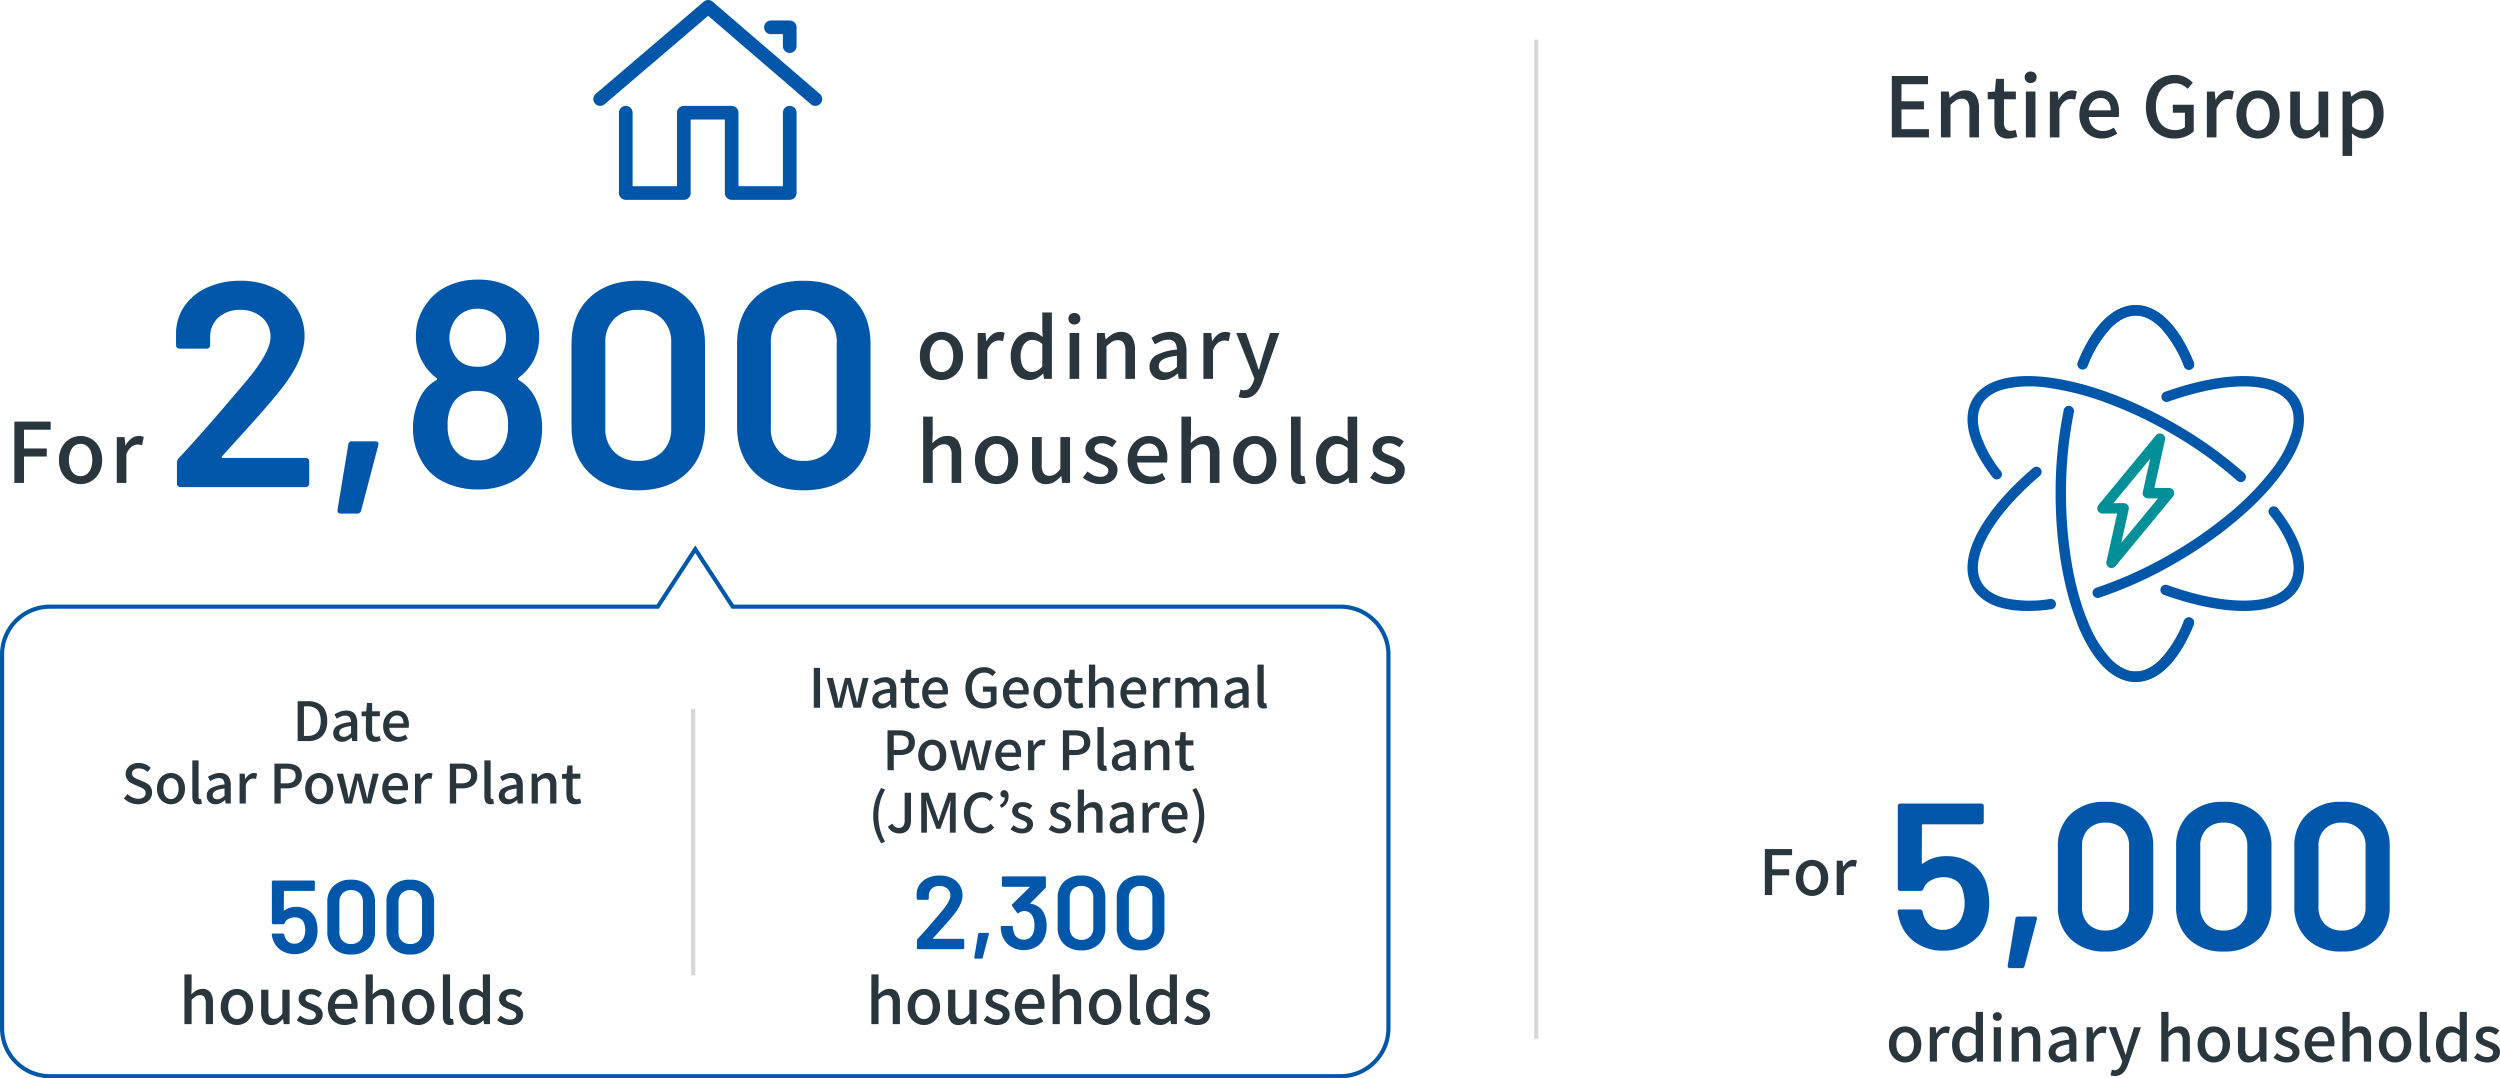 <svg xmlns="http://www.w3.org/2000/svg" xmlns:xlink="http://www.w3.org/1999/xlink" width="600.493" height="259" viewBox="0 0 600.493 259">
  <defs>
    <clipPath id="clip-path">
      <rect id="長方形_38680" data-name="長方形 38680" width="54.974" height="48" fill="#0057aa"/>
    </clipPath>
    <clipPath id="clip-path-2">
      <rect id="長方形_38777" data-name="長方形 38777" width="82.324" height="92" fill="none" stroke="#0057aa" stroke-width="2.5"/>
    </clipPath>
  </defs>
  <g id="グループ_63175" data-name="グループ 63175" transform="translate(-591.002 -10249)">
    <path id="パス_93386" data-name="パス 93386" d="M85.41,23V8.26h8.7v1.96H87.73v4.1h5.4v1.96h-5.4v4.74h6.6V23Zm11.8,0V11.98h1.88l.2,1.54h.04a9.012,9.012,0,0,1,1.64-1.27,3.8,3.8,0,0,1,2-.53,2.945,2.945,0,0,1,2.57,1.13,5.49,5.49,0,0,1,.81,3.23V23h-2.3V16.36a3.564,3.564,0,0,0-.44-2.03,1.631,1.631,0,0,0-1.42-.61,2.487,2.487,0,0,0-1.35.37,7.925,7.925,0,0,0-1.33,1.11V23Zm16.18.28a3.489,3.489,0,0,1-1.97-.49,2.72,2.72,0,0,1-1.05-1.36,5.871,5.871,0,0,1-.32-2.03V13.84h-1.6V12.12l1.72-.14.26-3.04h1.92v3.04h2.86v1.86h-2.86v5.58a2.469,2.469,0,0,0,.38,1.49,1.445,1.445,0,0,0,1.24.51,2.48,2.48,0,0,0,.6-.08,3.966,3.966,0,0,0,.56-.18l.42,1.7q-.44.14-.99.28A4.728,4.728,0,0,1,113.39,23.28Zm4.22-.28V11.98h2.3V23Zm1.16-13.06a1.44,1.44,0,0,1-1.05-.38,1.359,1.359,0,0,1-.39-1.02,1.308,1.308,0,0,1,.39-.98,1.44,1.44,0,0,1,1.05-.38,1.421,1.421,0,0,1,1.02.38,1.291,1.291,0,0,1,.4.98,1.341,1.341,0,0,1-.4,1.02A1.421,1.421,0,0,1,118.77,9.94ZM123.37,23V11.98h1.88l.2,1.98h.04a5.053,5.053,0,0,1,1.42-1.65,2.9,2.9,0,0,1,1.72-.59,3.3,3.3,0,0,1,.68.06,3.606,3.606,0,0,1,.54.16l-.4,2.02a3.087,3.087,0,0,0-1.12-.18,2.438,2.438,0,0,0-1.4.53,4.023,4.023,0,0,0-1.26,1.85V23Zm12.48.28a5.428,5.428,0,0,1-2.72-.69,5.04,5.04,0,0,1-1.94-1.98,6.29,6.29,0,0,1-.72-3.11,6.551,6.551,0,0,1,.42-2.41,5.487,5.487,0,0,1,1.14-1.82,5.113,5.113,0,0,1,1.62-1.15,4.488,4.488,0,0,1,1.84-.4,4.42,4.42,0,0,1,2.46.65,4.093,4.093,0,0,1,1.52,1.82,6.671,6.671,0,0,1,.52,2.73q0,.34-.03.65a3.224,3.224,0,0,1-.09.53h-7.14a4.221,4.221,0,0,0,.55,1.79,3.175,3.175,0,0,0,1.18,1.16,3.351,3.351,0,0,0,1.67.41,4.218,4.218,0,0,0,1.38-.22,5.9,5.9,0,0,0,1.24-.6l.8,1.46a8.158,8.158,0,0,1-1.69.84A5.81,5.81,0,0,1,135.85,23.28Zm-3.14-6.78h5.28a3.382,3.382,0,0,0-.63-2.18,2.215,2.215,0,0,0-1.83-.78,2.555,2.555,0,0,0-1.28.34,2.84,2.84,0,0,0-1.01,1A3.971,3.971,0,0,0,132.71,16.5Zm20.58,6.78a6.861,6.861,0,0,1-3.51-.9,6.306,6.306,0,0,1-2.44-2.6,8.788,8.788,0,0,1-.89-4.12,9.163,9.163,0,0,1,.53-3.22,7.092,7.092,0,0,1,1.46-2.41,6.255,6.255,0,0,1,2.18-1.51A7.038,7.038,0,0,1,153.35,8a5.459,5.459,0,0,1,2.63.58,6.823,6.823,0,0,1,1.73,1.28l-1.24,1.48a5.837,5.837,0,0,0-1.28-.93,3.7,3.7,0,0,0-1.78-.39,4.238,4.238,0,0,0-2.39.68,4.473,4.473,0,0,0-1.6,1.92,7.094,7.094,0,0,0-.57,2.98,7.659,7.659,0,0,0,.54,3.01,4.236,4.236,0,0,0,1.58,1.95,4.58,4.58,0,0,0,2.56.68,4.313,4.313,0,0,0,1.29-.19,2.64,2.64,0,0,0,.99-.53V17.08h-2.9V15.16h5.02v6.38a5.929,5.929,0,0,1-1.94,1.24A6.96,6.96,0,0,1,153.29,23.28Zm7.8-.28V11.98h1.88l.2,1.98h.04a5.054,5.054,0,0,1,1.42-1.65,2.9,2.9,0,0,1,1.72-.59,3.3,3.3,0,0,1,.68.06,3.606,3.606,0,0,1,.54.16l-.4,2.02a3.087,3.087,0,0,0-1.12-.18,2.438,2.438,0,0,0-1.4.53,4.023,4.023,0,0,0-1.26,1.85V23Zm12.3.28a5,5,0,0,1-2.55-.69,5.177,5.177,0,0,1-1.92-1.98,6.221,6.221,0,0,1-.73-3.11,6.264,6.264,0,0,1,.73-3.13,5.074,5.074,0,0,1,4.47-2.65,5.016,5.016,0,0,1,1.94.39,4.932,4.932,0,0,1,1.66,1.13,5.374,5.374,0,0,1,1.14,1.81,6.668,6.668,0,0,1,.42,2.45,6.22,6.22,0,0,1-.73,3.11,5.226,5.226,0,0,1-1.9,1.98A4.894,4.894,0,0,1,173.39,23.28Zm0-1.92a2.388,2.388,0,0,0,1.49-.48,3.036,3.036,0,0,0,.97-1.35,5.558,5.558,0,0,0,.34-2.03,5.558,5.558,0,0,0-.34-2.03,3.107,3.107,0,0,0-.97-1.36,2.355,2.355,0,0,0-1.49-.49,2.386,2.386,0,0,0-1.51.49,3.107,3.107,0,0,0-.97,1.36,5.558,5.558,0,0,0-.34,2.03,5.558,5.558,0,0,0,.34,2.03,3.036,3.036,0,0,0,.97,1.35A2.419,2.419,0,0,0,173.39,21.36Zm11.12,1.92a2.962,2.962,0,0,1-2.58-1.14,5.447,5.447,0,0,1-.82-3.22V11.98h2.32v6.66a3.571,3.571,0,0,0,.44,2.02,1.6,1.6,0,0,0,1.4.62,2.44,2.44,0,0,0,1.36-.39,5.678,5.678,0,0,0,1.28-1.25V11.98h2.32V23h-1.9l-.18-1.66h-.06a7.727,7.727,0,0,1-1.6,1.4A3.581,3.581,0,0,1,184.51,23.28Zm9.16,4.18V11.98h1.88l.2,1.22h.04a9.149,9.149,0,0,1,1.6-1.04,3.9,3.9,0,0,1,1.8-.44,3.953,3.953,0,0,1,2.36.7,4.277,4.277,0,0,1,1.48,1.95,7.921,7.921,0,0,1,.5,2.95,7.133,7.133,0,0,1-.67,3.22,5.045,5.045,0,0,1-1.75,2.04,4.188,4.188,0,0,1-2.32.7,3.565,3.565,0,0,1-1.46-.33,5.6,5.6,0,0,1-1.42-.93l.06,1.88v3.56Zm4.68-6.12a2.364,2.364,0,0,0,1.43-.46,3.085,3.085,0,0,0,1-1.35,5.655,5.655,0,0,0,.37-2.17,6.47,6.47,0,0,0-.27-1.99,2.635,2.635,0,0,0-.83-1.28,2.292,2.292,0,0,0-1.48-.45,2.713,2.713,0,0,0-1.27.33,5.891,5.891,0,0,0-1.33,1.01v5.38a4.123,4.123,0,0,0,1.26.76A3.387,3.387,0,0,0,198.35,21.34Z" transform="translate(960 10259)" fill="#2a363e"/>
    <g id="グループ_60632" data-name="グループ 60632" transform="translate(21 -2817)">
      <path id="パス_93388" data-name="パス 93388" d="M-22.08,0V-11.055h6.54v1.47h-4.8V-6.21h4.1v1.455h-4.1V0Zm11.34.21a3.75,3.75,0,0,1-1.913-.518,3.883,3.883,0,0,1-1.44-1.485,4.665,4.665,0,0,1-.547-2.333,4.7,4.7,0,0,1,.547-2.347,3.827,3.827,0,0,1,1.44-1.477,3.792,3.792,0,0,1,1.913-.51,3.762,3.762,0,0,1,1.455.293A3.7,3.7,0,0,1-8.04-7.32a4.03,4.03,0,0,1,.855,1.358A5,5,0,0,1-6.87-4.125a4.665,4.665,0,0,1-.547,2.333A3.92,3.92,0,0,1-8.842-.308,3.67,3.67,0,0,1-10.74.21Zm0-1.44a1.791,1.791,0,0,0,1.118-.36A2.277,2.277,0,0,0-8.895-2.6,4.169,4.169,0,0,0-8.64-4.125a4.169,4.169,0,0,0-.255-1.523,2.33,2.33,0,0,0-.727-1.02,1.767,1.767,0,0,0-1.118-.368,1.789,1.789,0,0,0-1.132.368,2.33,2.33,0,0,0-.727,1.02,4.169,4.169,0,0,0-.255,1.523A4.169,4.169,0,0,0-12.6-2.6a2.277,2.277,0,0,0,.727,1.012A1.814,1.814,0,0,0-10.74-1.23ZM-4.83,0V-8.265h1.41l.15,1.485h.03A3.79,3.79,0,0,1-2.175-8.017,2.176,2.176,0,0,1-.885-8.46a2.475,2.475,0,0,1,.51.045,2.705,2.705,0,0,1,.4.12L-.27-6.78a2.7,2.7,0,0,0-.405-.105,2.7,2.7,0,0,0-.435-.03,1.829,1.829,0,0,0-1.05.4A3.017,3.017,0,0,0-3.105-5.13V0Z" transform="translate(1016 13281)" fill="#2a363e"/>
      <path id="パス_93387" data-name="パス 93387" d="M-37.85-15.7a16.67,16.67,0,0,1,.65,4.65,14.967,14.967,0,0,1-.65,4.45A9.518,9.518,0,0,1-41.7-1.525,11.493,11.493,0,0,1-48.25.35,11.393,11.393,0,0,1-54.7-1.475,9.631,9.631,0,0,1-58.55-6.4a15.111,15.111,0,0,1-.65-2.5V-9q0-.55.6-.55h4.75A.641.641,0,0,1-53.2-9a6.589,6.589,0,0,0,.25.9A5.092,5.092,0,0,0-51.2-5.55a4.7,4.7,0,0,0,2.9.9,4.731,4.731,0,0,0,3-.975A5.11,5.11,0,0,0-43.55-8.3a7.8,7.8,0,0,0,.45-2.75,10.325,10.325,0,0,0-.4-2.85,3.946,3.946,0,0,0-1.6-2.525,5.185,5.185,0,0,0-3.05-.875,6.153,6.153,0,0,0-3.075.775A3.587,3.587,0,0,0-53-14.5a.709.709,0,0,1-.7.5h-4.85a.579.579,0,0,1-.425-.175.579.579,0,0,1-.175-.425V-34.4a.579.579,0,0,1,.175-.425A.579.579,0,0,1-58.55-35H-39.1a.579.579,0,0,1,.425.175.579.579,0,0,1,.175.425v3.8a.579.579,0,0,1-.175.425A.579.579,0,0,1-39.1-30h-14a.221.221,0,0,0-.25.25l-.05,9q0,.2.1.225a.208.208,0,0,0,.2-.075,9.193,9.193,0,0,1,5.65-1.75,10.438,10.438,0,0,1,6.075,1.775A8.906,8.906,0,0,1-37.85-15.7ZM-32.2,4.55q-.6,0-.55-.65L-30.9-7.3a.564.564,0,0,1,.65-.55h4q.65,0,.5.65L-28.7,4.05a.658.658,0,0,1-.7.5Zm22.9-4a11.465,11.465,0,0,1-8.325-2.975A10.648,10.648,0,0,1-20.7-10.45v-14.1a10.419,10.419,0,0,1,3.075-7.925A11.581,11.581,0,0,1-9.3-35.4,11.762,11.762,0,0,1-.925-32.475,10.331,10.331,0,0,1,2.2-24.55v14.1A10.557,10.557,0,0,1-.925-2.425,11.643,11.643,0,0,1-9.3.55Zm0-5.05A5.66,5.66,0,0,0-5.15-6.025,5.523,5.523,0,0,0-3.6-10.15v-14.6a5.523,5.523,0,0,0-1.55-4.125A5.66,5.66,0,0,0-9.3-30.4a5.507,5.507,0,0,0-4.075,1.525A5.574,5.574,0,0,0-14.9-24.75v14.6a5.574,5.574,0,0,0,1.525,4.125A5.507,5.507,0,0,0-9.3-4.5ZM19.1.55a11.465,11.465,0,0,1-8.325-2.975A10.648,10.648,0,0,1,7.7-10.45v-14.1a10.419,10.419,0,0,1,3.075-7.925A11.581,11.581,0,0,1,19.1-35.4a11.762,11.762,0,0,1,8.375,2.925A10.331,10.331,0,0,1,30.6-24.55v14.1a10.557,10.557,0,0,1-3.125,8.025A11.643,11.643,0,0,1,19.1.55Zm0-5.05a5.66,5.66,0,0,0,4.15-1.525A5.523,5.523,0,0,0,24.8-10.15v-14.6a5.523,5.523,0,0,0-1.55-4.125A5.66,5.66,0,0,0,19.1-30.4a5.507,5.507,0,0,0-4.075,1.525A5.574,5.574,0,0,0,13.5-24.75v14.6a5.574,5.574,0,0,0,1.525,4.125A5.507,5.507,0,0,0,19.1-4.5ZM47.5.55a11.465,11.465,0,0,1-8.325-2.975A10.648,10.648,0,0,1,36.1-10.45v-14.1a10.419,10.419,0,0,1,3.075-7.925A11.581,11.581,0,0,1,47.5-35.4a11.762,11.762,0,0,1,8.375,2.925A10.331,10.331,0,0,1,59-24.55v14.1a10.557,10.557,0,0,1-3.125,8.025A11.643,11.643,0,0,1,47.5.55Zm0-5.05a5.66,5.66,0,0,0,4.15-1.525A5.523,5.523,0,0,0,53.2-10.15v-14.6a5.523,5.523,0,0,0-1.55-4.125A5.66,5.66,0,0,0,47.5-30.4a5.507,5.507,0,0,0-4.075,1.525A5.574,5.574,0,0,0,41.9-24.75v14.6a5.574,5.574,0,0,0,1.525,4.125A5.507,5.507,0,0,0,47.5-4.5Z" transform="translate(1085 13294)" fill="#0057aa"/>
      <path id="パス_93389" data-name="パス 93389" d="M4.62.21A3.75,3.75,0,0,1,2.707-.308a3.883,3.883,0,0,1-1.44-1.485A4.665,4.665,0,0,1,.72-4.125a4.7,4.7,0,0,1,.548-2.347A3.827,3.827,0,0,1,2.707-7.95,3.792,3.792,0,0,1,4.62-8.46a3.762,3.762,0,0,1,1.455.293A3.7,3.7,0,0,1,7.32-7.32a4.03,4.03,0,0,1,.855,1.358A5,5,0,0,1,8.49-4.125a4.665,4.665,0,0,1-.547,2.333A3.92,3.92,0,0,1,6.517-.308,3.67,3.67,0,0,1,4.62.21Zm0-1.44a1.791,1.791,0,0,0,1.117-.36A2.277,2.277,0,0,0,6.465-2.6,4.169,4.169,0,0,0,6.72-4.125a4.169,4.169,0,0,0-.255-1.523,2.33,2.33,0,0,0-.728-1.02A1.767,1.767,0,0,0,4.62-7.035a1.789,1.789,0,0,0-1.132.368,2.33,2.33,0,0,0-.727,1.02A4.169,4.169,0,0,0,2.5-4.125,4.169,4.169,0,0,0,2.76-2.6,2.277,2.277,0,0,0,3.487-1.59,1.814,1.814,0,0,0,4.62-1.23ZM10.53,0V-8.265h1.41l.15,1.485h.03a3.79,3.79,0,0,1,1.065-1.238,2.176,2.176,0,0,1,1.29-.443,2.475,2.475,0,0,1,.51.045,2.705,2.705,0,0,1,.4.12l-.3,1.515a2.7,2.7,0,0,0-.4-.105,2.7,2.7,0,0,0-.435-.03,1.829,1.829,0,0,0-1.05.4,3.017,3.017,0,0,0-.945,1.387V0Zm8.745.21A3.142,3.142,0,0,1,17.49-.3a3.29,3.29,0,0,1-1.185-1.485,5.9,5.9,0,0,1-.42-2.34,4.982,4.982,0,0,1,.5-2.31,3.849,3.849,0,0,1,1.305-1.5A3.081,3.081,0,0,1,19.41-8.46a2.747,2.747,0,0,1,1.222.247,4.606,4.606,0,0,1,1,.683l-.06-1.365v-3.06H23.3V0h-1.41l-.15-.93H21.69a4.365,4.365,0,0,1-1.08.81A2.779,2.779,0,0,1,19.275.21Zm.42-1.455a2.04,2.04,0,0,0,.975-.24,3.22,3.22,0,0,0,.9-.765V-6.27a2.936,2.936,0,0,0-.9-.577,2.537,2.537,0,0,0-.915-.173,1.7,1.7,0,0,0-1.043.352,2.448,2.448,0,0,0-.757.99A3.752,3.752,0,0,0,17.67-4.14a4.6,4.6,0,0,0,.24,1.582,2.033,2.033,0,0,0,.7.982A1.809,1.809,0,0,0,19.695-1.245ZM25.89,0V-8.265h1.725V0Zm.87-9.8a1.08,1.08,0,0,1-.787-.285,1.019,1.019,0,0,1-.293-.765.981.981,0,0,1,.293-.735,1.08,1.08,0,0,1,.787-.285,1.066,1.066,0,0,1,.765.285.969.969,0,0,1,.3.735,1,1,0,0,1-.3.765A1.066,1.066,0,0,1,26.76-9.8ZM30.21,0V-8.265h1.41l.15,1.155h.03a6.759,6.759,0,0,1,1.23-.952,2.85,2.85,0,0,1,1.5-.4,2.209,2.209,0,0,1,1.928.848,4.118,4.118,0,0,1,.608,2.423V0H35.34V-4.98A2.673,2.673,0,0,0,35.01-6.5a1.223,1.223,0,0,0-1.065-.457,1.865,1.865,0,0,0-1.012.278,5.943,5.943,0,0,0-1,.832V0ZM41.52.21a2.564,2.564,0,0,1-1.253-.3A2.211,2.211,0,0,1,39.4-.93a2.455,2.455,0,0,1-.315-1.26,2.3,2.3,0,0,1,1.177-2.062,9.42,9.42,0,0,1,3.758-1.013,3.093,3.093,0,0,0-.15-.885A1.3,1.3,0,0,0,43.4-6.8a1.588,1.588,0,0,0-.952-.247A3.152,3.152,0,0,0,41.2-6.8a8.733,8.733,0,0,0-1.14.585L39.42-7.38a9.512,9.512,0,0,1,.96-.517,6.505,6.505,0,0,1,1.125-.4A4.883,4.883,0,0,1,42.75-8.46a3.152,3.152,0,0,1,1.695.413,2.476,2.476,0,0,1,.982,1.192,4.945,4.945,0,0,1,.323,1.89V0H44.34L44.2-.945h-.06a6.085,6.085,0,0,1-1.215.817A3.054,3.054,0,0,1,41.52.21Zm.525-1.38a2.106,2.106,0,0,0,1.005-.247,4.637,4.637,0,0,0,.975-.727v-2.01a8.6,8.6,0,0,0-1.935.4,2.477,2.477,0,0,0-1.028.615,1.206,1.206,0,0,0-.307.817,1.016,1.016,0,0,0,.375.885A1.524,1.524,0,0,0,42.045-1.17ZM48.195,0V-8.265H49.6l.15,1.485h.03A3.79,3.79,0,0,1,50.85-8.017a2.176,2.176,0,0,1,1.29-.443,2.475,2.475,0,0,1,.51.045,2.705,2.705,0,0,1,.4.12l-.3,1.515a2.705,2.705,0,0,0-.405-.105,2.7,2.7,0,0,0-.435-.03,1.829,1.829,0,0,0-1.05.4A3.017,3.017,0,0,0,49.92-5.13V0ZM54.99,3.45a3.263,3.263,0,0,1-.577-.045,3.436,3.436,0,0,1-.472-.12l.33-1.35q.12.03.285.075a1.249,1.249,0,0,0,.33.045,1.393,1.393,0,0,0,1.08-.442,3.08,3.08,0,0,0,.63-1.1l.18-.57L53.5-8.265H55.26L56.775-4q.2.555.382,1.147T57.54-1.68h.075q.15-.57.315-1.17T58.26-4l1.335-4.26H61.26L58.23.5a7.592,7.592,0,0,1-.743,1.553A3.225,3.225,0,0,1,56.46,3.082,2.765,2.765,0,0,1,54.99,3.45ZM66.135,0V-11.955H67.86V-8.79l-.075,1.635a6,6,0,0,1,1.185-.923,2.856,2.856,0,0,1,1.485-.382,2.209,2.209,0,0,1,1.927.848A4.118,4.118,0,0,1,72.99-5.19V0H71.265V-4.98a2.673,2.673,0,0,0-.33-1.523A1.223,1.223,0,0,0,69.87-6.96a1.866,1.866,0,0,0-1.013.278,5.944,5.944,0,0,0-1,.832V0Zm12.63.21a3.75,3.75,0,0,1-1.913-.518,3.883,3.883,0,0,1-1.44-1.485,4.665,4.665,0,0,1-.548-2.333,4.7,4.7,0,0,1,.548-2.347,3.827,3.827,0,0,1,1.44-1.477,3.792,3.792,0,0,1,1.913-.51,3.762,3.762,0,0,1,1.455.293,3.7,3.7,0,0,1,1.245.847,4.03,4.03,0,0,1,.855,1.358,5,5,0,0,1,.315,1.838,4.665,4.665,0,0,1-.548,2.333A3.92,3.92,0,0,1,80.662-.308,3.67,3.67,0,0,1,78.765.21Zm0-1.44a1.791,1.791,0,0,0,1.118-.36A2.277,2.277,0,0,0,80.61-2.6a4.169,4.169,0,0,0,.255-1.523,4.169,4.169,0,0,0-.255-1.523,2.33,2.33,0,0,0-.728-1.02,1.767,1.767,0,0,0-1.118-.368,1.789,1.789,0,0,0-1.132.368,2.33,2.33,0,0,0-.728,1.02,4.169,4.169,0,0,0-.255,1.523A4.169,4.169,0,0,0,76.9-2.6a2.277,2.277,0,0,0,.728,1.012A1.814,1.814,0,0,0,78.765-1.23ZM87.105.21A2.221,2.221,0,0,1,85.17-.645a4.085,4.085,0,0,1-.615-2.415V-8.265H86.3v5a2.678,2.678,0,0,0,.33,1.515,1.2,1.2,0,0,0,1.05.465,1.83,1.83,0,0,0,1.02-.292,4.258,4.258,0,0,0,.96-.938V-8.265H91.4V0H89.97l-.135-1.245H89.79A5.8,5.8,0,0,1,88.59-.2,2.686,2.686,0,0,1,87.105.21Zm9.1,0a4.508,4.508,0,0,1-1.673-.33A5.3,5.3,0,0,1,93.1-.945L93.93-2.07a5.408,5.408,0,0,0,1.1.7,2.855,2.855,0,0,0,1.222.262,1.57,1.57,0,0,0,1.088-.322,1.027,1.027,0,0,0,.353-.788.843.843,0,0,0-.263-.63,2.334,2.334,0,0,0-.682-.443q-.42-.187-.87-.352a8.52,8.52,0,0,1-1.088-.5,2.725,2.725,0,0,1-.877-.75,1.852,1.852,0,0,1-.345-1.148,2.226,2.226,0,0,1,.353-1.245,2.415,2.415,0,0,1,1.012-.855A3.627,3.627,0,0,1,96.51-8.46a3.875,3.875,0,0,1,1.508.285,4.442,4.442,0,0,1,1.162.69l-.8,1.065a5.031,5.031,0,0,0-.885-.517,2.277,2.277,0,0,0-.945-.2,1.506,1.506,0,0,0-1.02.293.933.933,0,0,0-.33.727.748.748,0,0,0,.24.57,2.1,2.1,0,0,0,.637.39q.4.165.848.345a8.445,8.445,0,0,1,.862.352,3.868,3.868,0,0,1,.772.48,2.23,2.23,0,0,1,.563.675,2.025,2.025,0,0,1,.218.983,2.387,2.387,0,0,1-.36,1.275,2.468,2.468,0,0,1-1.05.922A3.913,3.913,0,0,1,96.21.21Zm8.415,0a4.071,4.071,0,0,1-2.04-.518,3.78,3.78,0,0,1-1.455-1.485,4.718,4.718,0,0,1-.54-2.333,4.913,4.913,0,0,1,.315-1.807A4.115,4.115,0,0,1,101.76-7.3a3.835,3.835,0,0,1,1.215-.863,3.366,3.366,0,0,1,1.38-.3,3.315,3.315,0,0,1,1.845.488,3.069,3.069,0,0,1,1.14,1.365,5,5,0,0,1,.39,2.048q0,.255-.022.488a2.416,2.416,0,0,1-.068.4h-5.355a3.166,3.166,0,0,0,.412,1.343,2.381,2.381,0,0,0,.885.87,2.514,2.514,0,0,0,1.253.308,3.163,3.163,0,0,0,1.035-.165,4.422,4.422,0,0,0,.93-.45l.6,1.095a6.118,6.118,0,0,1-1.268.63A4.357,4.357,0,0,1,104.625.21ZM102.27-4.875h3.96a2.537,2.537,0,0,0-.473-1.635,1.661,1.661,0,0,0-1.372-.585,1.917,1.917,0,0,0-.96.255,2.13,2.13,0,0,0-.757.75A2.978,2.978,0,0,0,102.27-4.875ZM109.665,0V-11.955h1.725V-8.79l-.075,1.635a6,6,0,0,1,1.185-.923,2.856,2.856,0,0,1,1.485-.382,2.209,2.209,0,0,1,1.927.848,4.118,4.118,0,0,1,.608,2.423V0h-1.725V-4.98a2.673,2.673,0,0,0-.33-1.523A1.223,1.223,0,0,0,113.4-6.96a1.866,1.866,0,0,0-1.013.278,5.944,5.944,0,0,0-1,.832V0ZM122.3.21a3.75,3.75,0,0,1-1.913-.518,3.883,3.883,0,0,1-1.44-1.485,4.665,4.665,0,0,1-.548-2.333,4.7,4.7,0,0,1,.548-2.347,3.827,3.827,0,0,1,1.44-1.477,3.792,3.792,0,0,1,1.913-.51,3.762,3.762,0,0,1,1.455.293A3.7,3.7,0,0,1,125-7.32a4.03,4.03,0,0,1,.855,1.358,5,5,0,0,1,.315,1.838,4.665,4.665,0,0,1-.548,2.333,3.92,3.92,0,0,1-1.425,1.485A3.67,3.67,0,0,1,122.3.21Zm0-1.44a1.791,1.791,0,0,0,1.118-.36A2.277,2.277,0,0,0,124.14-2.6a4.169,4.169,0,0,0,.255-1.523,4.169,4.169,0,0,0-.255-1.523,2.33,2.33,0,0,0-.727-1.02,1.767,1.767,0,0,0-1.118-.368,1.789,1.789,0,0,0-1.132.368,2.33,2.33,0,0,0-.728,1.02,4.169,4.169,0,0,0-.255,1.523,4.169,4.169,0,0,0,.255,1.523,2.277,2.277,0,0,0,.728,1.012A1.814,1.814,0,0,0,122.3-1.23Zm7.62,1.44a1.722,1.722,0,0,1-1.005-.263,1.451,1.451,0,0,1-.54-.75,3.586,3.586,0,0,1-.165-1.147v-10h1.725V-1.86a.731.731,0,0,0,.127.488.371.371,0,0,0,.278.142.966.966,0,0,0,.12-.008l.18-.022.21,1.3a2.649,2.649,0,0,1-.375.112A2.488,2.488,0,0,1,129.915.21Zm5.595,0a3.142,3.142,0,0,1-1.785-.51,3.29,3.29,0,0,1-1.185-1.485,5.9,5.9,0,0,1-.42-2.34,4.982,4.982,0,0,1,.5-2.31,3.849,3.849,0,0,1,1.3-1.5,3.081,3.081,0,0,1,1.717-.525,2.747,2.747,0,0,1,1.223.247,4.606,4.606,0,0,1,1,.683l-.06-1.365v-3.06h1.725V0h-1.41l-.15-.93h-.045a4.365,4.365,0,0,1-1.08.81A2.779,2.779,0,0,1,135.51.21Zm.42-1.455a2.04,2.04,0,0,0,.975-.24,3.22,3.22,0,0,0,.9-.765V-6.27a2.936,2.936,0,0,0-.9-.577,2.537,2.537,0,0,0-.915-.173,1.7,1.7,0,0,0-1.042.352,2.448,2.448,0,0,0-.757.99A3.752,3.752,0,0,0,133.9-4.14a4.6,4.6,0,0,0,.24,1.582,2.033,2.033,0,0,0,.7.982A1.809,1.809,0,0,0,135.93-1.245ZM144.36.21a4.508,4.508,0,0,1-1.673-.33,5.3,5.3,0,0,1-1.432-.825l.825-1.125a5.408,5.408,0,0,0,1.1.7,2.855,2.855,0,0,0,1.223.262,1.57,1.57,0,0,0,1.087-.322,1.027,1.027,0,0,0,.352-.788.843.843,0,0,0-.262-.63,2.334,2.334,0,0,0-.682-.443q-.42-.187-.87-.352a8.519,8.519,0,0,1-1.088-.5,2.725,2.725,0,0,1-.878-.75,1.852,1.852,0,0,1-.345-1.148,2.226,2.226,0,0,1,.353-1.245,2.415,2.415,0,0,1,1.012-.855,3.627,3.627,0,0,1,1.575-.315,3.875,3.875,0,0,1,1.508.285,4.442,4.442,0,0,1,1.162.69l-.795,1.065a5.03,5.03,0,0,0-.885-.517,2.277,2.277,0,0,0-.945-.2,1.506,1.506,0,0,0-1.02.293.933.933,0,0,0-.33.727.748.748,0,0,0,.24.57,2.1,2.1,0,0,0,.638.39q.4.165.847.345a8.444,8.444,0,0,1,.863.352,3.869,3.869,0,0,1,.773.48,2.231,2.231,0,0,1,.563.675,2.025,2.025,0,0,1,.217.983,2.387,2.387,0,0,1-.36,1.275,2.468,2.468,0,0,1-1.05.922A3.913,3.913,0,0,1,144.36.21Z" transform="translate(1023 13321)" fill="#2a363e"/>
    </g>
    <g id="グループ_60630" data-name="グループ 60630" transform="translate(-54 -2850)">
      <path id="パス_93377" data-name="パス 93377" d="M14.35-7.42a.291.291,0,0,0-.1.28q.035.14.245.14H34.44a.81.81,0,0,1,.595.245.81.81,0,0,1,.245.6V-.84a.81.81,0,0,1-.245.6A.81.81,0,0,1,34.44,0H4.34a.81.81,0,0,1-.6-.245A.81.81,0,0,1,3.5-.84V-5.88a1.425,1.425,0,0,1,.42-1.05Q9.24-12.6,16.24-20.86l3.29-3.85q6.44-7.49,6.44-11.34a6.011,6.011,0,0,0-2.03-4.69,7.567,7.567,0,0,0-5.25-1.82,7.437,7.437,0,0,0-5.215,1.82,6.223,6.223,0,0,0-1.995,4.83v1.82a.81.81,0,0,1-.245.6.81.81,0,0,1-.6.245H4.13a.81.81,0,0,1-.6-.245.81.81,0,0,1-.245-.6V-37.1a11.676,11.676,0,0,1,2.17-6.58,13.28,13.28,0,0,1,5.495-4.34,18.842,18.842,0,0,1,7.735-1.54,18.1,18.1,0,0,1,8.19,1.75,13.018,13.018,0,0,1,5.39,4.8,12.679,12.679,0,0,1,1.89,6.825q0,5.74-6.09,13.23-3.36,4.2-11.06,12.6ZM42.84,6.37q-.84,0-.77-.91l2.59-15.68a.79.79,0,0,1,.91-.77h5.6q.91,0,.7.91L47.74,5.67a.922.922,0,0,1-.98.7ZM89.67-21.21a15.6,15.6,0,0,1,1.54,7.07,16.022,16.022,0,0,1-1.82,7.63,12.943,12.943,0,0,1-5.32,5.18A17.135,17.135,0,0,1,75.81.56,18.092,18.092,0,0,1,67.48-1.3,12.164,12.164,0,0,1,62.02-6.72a15.213,15.213,0,0,1-1.82-7.49,16.315,16.315,0,0,1,1.61-7.14,9.754,9.754,0,0,1,3.99-4.34q.35-.21.07-.49a12.188,12.188,0,0,1-3.15-3.5,12.124,12.124,0,0,1-1.82-6.51,12.963,12.963,0,0,1,2.59-7.91,12.511,12.511,0,0,1,5.11-4.235,16.824,16.824,0,0,1,7.21-1.5,16.472,16.472,0,0,1,7.245,1.5,12.664,12.664,0,0,1,5,4.235,13.671,13.671,0,0,1,2.45,7.91,11.937,11.937,0,0,1-1.89,6.72,12.7,12.7,0,0,1-3.08,3.22q-.28.28,0,.49A10.329,10.329,0,0,1,89.67-21.21ZM69.79-39.27a7.856,7.856,0,0,0-.84,3.22,7.846,7.846,0,0,0,1.19,4.27q1.68,2.87,5.6,2.87a6.462,6.462,0,0,0,5.74-2.94,7.5,7.5,0,0,0,1.05-4.27,7.724,7.724,0,0,0-.77-3.22A6.962,6.962,0,0,0,79.31-41.9a6.821,6.821,0,0,0-3.64-.945,6.556,6.556,0,0,0-3.5.945A6.327,6.327,0,0,0,69.79-39.27ZM81.55-9.31a9.256,9.256,0,0,0,1.47-5.53,9.606,9.606,0,0,0-1.12-5.04q-1.75-3.22-6.16-3.22a6.537,6.537,0,0,0-6.02,3.08,9.828,9.828,0,0,0-1.19,5.25,9.826,9.826,0,0,0,1.26,5.25,6.537,6.537,0,0,0,6.02,3.08A6.3,6.3,0,0,0,81.55-9.31ZM114.24.77q-7.35,0-11.655-4.165T98.28-14.63V-34.37q0-7,4.305-11.1t11.655-4.1q7.35,0,11.725,4.1t4.375,11.1v19.74q0,7.07-4.375,11.235T114.24.77Zm0-7.07a7.924,7.924,0,0,0,5.81-2.135,7.733,7.733,0,0,0,2.17-5.775V-34.65a7.733,7.733,0,0,0-2.17-5.775,7.924,7.924,0,0,0-5.81-2.135,7.71,7.71,0,0,0-5.7,2.135A7.8,7.8,0,0,0,106.4-34.65v20.44a7.8,7.8,0,0,0,2.135,5.775A7.71,7.71,0,0,0,114.24-6.3ZM154,.77q-7.35,0-11.655-4.165t-4.3-11.235V-34.37q0-7,4.3-11.1T154-49.56q7.35,0,11.725,4.1t4.375,11.1v19.74q0,7.07-4.375,11.235T154,.77Zm0-7.07a7.924,7.924,0,0,0,5.81-2.135,7.733,7.733,0,0,0,2.17-5.775V-34.65a7.733,7.733,0,0,0-2.17-5.775A7.924,7.924,0,0,0,154-42.56a7.71,7.71,0,0,0-5.705,2.135,7.8,7.8,0,0,0-2.135,5.775v20.44a7.8,7.8,0,0,0,2.135,5.775A7.71,7.71,0,0,0,154-6.3Z" transform="translate(684 13216)" fill="#0057aa"/>
      <path id="パス_93379" data-name="パス 93379" d="M6.16,23.28a5,5,0,0,1-2.55-.69,5.177,5.177,0,0,1-1.92-1.98A6.221,6.221,0,0,1,.96,17.5a6.264,6.264,0,0,1,.73-3.13,5.074,5.074,0,0,1,4.47-2.65,5.016,5.016,0,0,1,1.94.39,4.932,4.932,0,0,1,1.66,1.13,5.374,5.374,0,0,1,1.14,1.81,6.669,6.669,0,0,1,.42,2.45,6.221,6.221,0,0,1-.73,3.11,5.226,5.226,0,0,1-1.9,1.98A4.894,4.894,0,0,1,6.16,23.28Zm0-1.92a2.388,2.388,0,0,0,1.49-.48,3.036,3.036,0,0,0,.97-1.35,5.558,5.558,0,0,0,.34-2.03,5.558,5.558,0,0,0-.34-2.03,3.107,3.107,0,0,0-.97-1.36,2.356,2.356,0,0,0-1.49-.49,2.386,2.386,0,0,0-1.51.49,3.107,3.107,0,0,0-.97,1.36,5.558,5.558,0,0,0-.34,2.03,5.558,5.558,0,0,0,.34,2.03,3.036,3.036,0,0,0,.97,1.35A2.419,2.419,0,0,0,6.16,21.36ZM14.84,23V11.98h1.88l.2,1.98h.04a5.053,5.053,0,0,1,1.42-1.65,2.9,2.9,0,0,1,1.72-.59,3.3,3.3,0,0,1,.68.06,3.607,3.607,0,0,1,.54.16l-.4,2.02a3.086,3.086,0,0,0-1.12-.18,2.438,2.438,0,0,0-1.4.53,4.023,4.023,0,0,0-1.26,1.85V23Zm12.46.28a4.19,4.19,0,0,1-2.38-.68,4.386,4.386,0,0,1-1.58-1.98,7.861,7.861,0,0,1-.56-3.12,6.642,6.642,0,0,1,.67-3.08,5.132,5.132,0,0,1,1.74-2,4.108,4.108,0,0,1,2.29-.7,3.662,3.662,0,0,1,1.63.33,6.142,6.142,0,0,1,1.33.91l-.08-1.82V7.06h2.3V23H30.78l-.2-1.24h-.06a5.82,5.82,0,0,1-1.44,1.08A3.706,3.706,0,0,1,27.3,23.28Zm.56-1.94a2.72,2.72,0,0,0,1.3-.32A4.294,4.294,0,0,0,30.36,20V14.64a3.915,3.915,0,0,0-1.2-.77,3.383,3.383,0,0,0-1.22-.23,2.272,2.272,0,0,0-1.39.47,3.264,3.264,0,0,0-1.01,1.32,5,5,0,0,0-.38,2.05,6.137,6.137,0,0,0,.32,2.11,2.711,2.711,0,0,0,.93,1.31A2.412,2.412,0,0,0,27.86,21.34ZM36.92,23V11.98h2.3V23ZM38.08,9.94a1.44,1.44,0,0,1-1.05-.38,1.359,1.359,0,0,1-.39-1.02,1.308,1.308,0,0,1,.39-.98,1.44,1.44,0,0,1,1.05-.38,1.421,1.421,0,0,1,1.02.38,1.291,1.291,0,0,1,.4.98,1.341,1.341,0,0,1-.4,1.02A1.421,1.421,0,0,1,38.08,9.94ZM43.48,23V11.98h1.88l.2,1.54h.04a9.011,9.011,0,0,1,1.64-1.27,3.8,3.8,0,0,1,2-.53,2.945,2.945,0,0,1,2.57,1.13,5.49,5.49,0,0,1,.81,3.23V23h-2.3V16.36a3.564,3.564,0,0,0-.44-2.03,1.631,1.631,0,0,0-1.42-.61,2.487,2.487,0,0,0-1.35.37,7.925,7.925,0,0,0-1.33,1.11V23Zm15.88.28a3.418,3.418,0,0,1-1.67-.4,2.948,2.948,0,0,1-1.15-1.12,3.274,3.274,0,0,1-.42-1.68,3.061,3.061,0,0,1,1.57-2.75,12.561,12.561,0,0,1,5.01-1.35,4.123,4.123,0,0,0-.2-1.18,1.73,1.73,0,0,0-.63-.87,2.117,2.117,0,0,0-1.27-.33,4.2,4.2,0,0,0-1.66.34,11.644,11.644,0,0,0-1.52.78l-.86-1.56a12.682,12.682,0,0,1,1.28-.69,8.674,8.674,0,0,1,1.5-.54A6.511,6.511,0,0,1,61,11.72a4.2,4.2,0,0,1,2.26.55,3.3,3.3,0,0,1,1.31,1.59A6.593,6.593,0,0,1,65,16.38V23H63.12l-.18-1.26h-.08a8.114,8.114,0,0,1-1.62,1.09A4.071,4.071,0,0,1,59.36,23.28Zm.7-1.84a2.808,2.808,0,0,0,1.34-.33,6.183,6.183,0,0,0,1.3-.97V17.46a11.47,11.47,0,0,0-2.58.53,3.3,3.3,0,0,0-1.37.82,1.608,1.608,0,0,0-.41,1.09,1.354,1.354,0,0,0,.5,1.18A2.033,2.033,0,0,0,60.06,21.44Zm9,1.56V11.98h1.88l.2,1.98h.04a5.053,5.053,0,0,1,1.42-1.65,2.9,2.9,0,0,1,1.72-.59,3.3,3.3,0,0,1,.68.06,3.607,3.607,0,0,1,.54.16l-.4,2.02a3.086,3.086,0,0,0-1.12-.18,2.438,2.438,0,0,0-1.4.53,4.023,4.023,0,0,0-1.26,1.85V23Zm9.86,4.6a4.351,4.351,0,0,1-.77-.06,4.582,4.582,0,0,1-.63-.16l.44-1.8q.16.04.38.1a1.666,1.666,0,0,0,.44.06,1.858,1.858,0,0,0,1.44-.59,4.107,4.107,0,0,0,.84-1.47l.24-.76L76.94,11.98h2.34l2.02,5.68q.26.74.51,1.53t.51,1.57h.1q.2-.76.42-1.56t.44-1.54l1.78-5.68h2.22L83.24,23.66a10.122,10.122,0,0,1-.99,2.07,4.3,4.3,0,0,1-1.37,1.38A3.686,3.686,0,0,1,78.92,27.6ZM1.74,48V32.06h2.3v4.22l-.1,2.18a8,8,0,0,1,1.58-1.23,3.808,3.808,0,0,1,1.98-.51,2.945,2.945,0,0,1,2.57,1.13,5.49,5.49,0,0,1,.81,3.23V48H8.58V41.36a3.564,3.564,0,0,0-.44-2.03,1.631,1.631,0,0,0-1.42-.61,2.487,2.487,0,0,0-1.35.37A7.925,7.925,0,0,0,4.04,40.2V48Zm17.64.28a5,5,0,0,1-2.55-.69,5.177,5.177,0,0,1-1.92-1.98,7.032,7.032,0,0,1,0-6.24,5.074,5.074,0,0,1,4.47-2.65,5.016,5.016,0,0,1,1.94.39,4.932,4.932,0,0,1,1.66,1.13,5.374,5.374,0,0,1,1.14,1.81,6.669,6.669,0,0,1,.42,2.45,6.221,6.221,0,0,1-.73,3.11,5.226,5.226,0,0,1-1.9,1.98A4.894,4.894,0,0,1,19.38,48.28Zm0-1.92a2.388,2.388,0,0,0,1.49-.48,3.036,3.036,0,0,0,.97-1.35,6.23,6.23,0,0,0,0-4.06,3.107,3.107,0,0,0-.97-1.36,2.356,2.356,0,0,0-1.49-.49,2.386,2.386,0,0,0-1.51.49,3.107,3.107,0,0,0-.97,1.36,6.23,6.23,0,0,0,0,4.06,3.036,3.036,0,0,0,.97,1.35A2.419,2.419,0,0,0,19.38,46.36ZM31.3,48.28a2.962,2.962,0,0,1-2.58-1.14,5.447,5.447,0,0,1-.82-3.22V36.98h2.32v6.66a3.571,3.571,0,0,0,.44,2.02,1.6,1.6,0,0,0,1.4.62,2.44,2.44,0,0,0,1.36-.39,5.678,5.678,0,0,0,1.28-1.25V36.98h2.32V48h-1.9l-.18-1.66h-.06a7.727,7.727,0,0,1-1.6,1.4A3.581,3.581,0,0,1,31.3,48.28Zm12.94,0a6.01,6.01,0,0,1-2.23-.44,7.068,7.068,0,0,1-1.91-1.1l1.1-1.5a7.211,7.211,0,0,0,1.47.93,3.806,3.806,0,0,0,1.63.35,2.094,2.094,0,0,0,1.45-.43,1.369,1.369,0,0,0,.47-1.05,1.125,1.125,0,0,0-.35-.84,3.112,3.112,0,0,0-.91-.59q-.56-.25-1.16-.47a11.36,11.36,0,0,1-1.45-.67,3.633,3.633,0,0,1-1.17-1,2.469,2.469,0,0,1-.46-1.53,2.968,2.968,0,0,1,.47-1.66,3.22,3.22,0,0,1,1.35-1.14,4.836,4.836,0,0,1,2.1-.42,5.167,5.167,0,0,1,2.01.38,5.923,5.923,0,0,1,1.55.92l-1.06,1.42a6.708,6.708,0,0,0-1.18-.69,3.036,3.036,0,0,0-1.26-.27,2.008,2.008,0,0,0-1.36.39,1.244,1.244,0,0,0-.44.97,1,1,0,0,0,.32.76,2.8,2.8,0,0,0,.85.52q.53.22,1.13.46a11.26,11.26,0,0,1,1.15.47,5.158,5.158,0,0,1,1.03.64,2.974,2.974,0,0,1,.75.9,2.7,2.7,0,0,1,.29,1.31,3.183,3.183,0,0,1-.48,1.7,3.29,3.29,0,0,1-1.4,1.23A5.218,5.218,0,0,1,44.24,48.28Zm12.02,0a5.428,5.428,0,0,1-2.72-.69,5.04,5.04,0,0,1-1.94-1.98,6.29,6.29,0,0,1-.72-3.11,6.551,6.551,0,0,1,.42-2.41,5.487,5.487,0,0,1,1.14-1.82,5.113,5.113,0,0,1,1.62-1.15,4.488,4.488,0,0,1,1.84-.4,4.42,4.42,0,0,1,2.46.65,4.093,4.093,0,0,1,1.52,1.82,6.671,6.671,0,0,1,.52,2.73q0,.34-.03.65a3.223,3.223,0,0,1-.09.53H53.14a4.221,4.221,0,0,0,.55,1.79,3.175,3.175,0,0,0,1.18,1.16,3.351,3.351,0,0,0,1.67.41,4.218,4.218,0,0,0,1.38-.22,5.9,5.9,0,0,0,1.24-.6l.8,1.46a8.158,8.158,0,0,1-1.69.84A5.81,5.81,0,0,1,56.26,48.28ZM53.12,41.5H58.4a3.382,3.382,0,0,0-.63-2.18,2.215,2.215,0,0,0-1.83-.78,2.555,2.555,0,0,0-1.28.34,2.84,2.84,0,0,0-1.01,1A3.971,3.971,0,0,0,53.12,41.5ZM63.78,48V32.06h2.3v4.22l-.1,2.18a8,8,0,0,1,1.58-1.23,3.808,3.808,0,0,1,1.98-.51,2.945,2.945,0,0,1,2.57,1.13,5.49,5.49,0,0,1,.81,3.23V48h-2.3V41.36a3.564,3.564,0,0,0-.44-2.03,1.631,1.631,0,0,0-1.42-.61,2.487,2.487,0,0,0-1.35.37,7.925,7.925,0,0,0-1.33,1.11V48Zm17.64.28a5,5,0,0,1-2.55-.69,5.177,5.177,0,0,1-1.92-1.98,7.032,7.032,0,0,1,0-6.24,5.074,5.074,0,0,1,4.47-2.65,5.016,5.016,0,0,1,1.94.39,4.932,4.932,0,0,1,1.66,1.13,5.374,5.374,0,0,1,1.14,1.81,6.669,6.669,0,0,1,.42,2.45,6.221,6.221,0,0,1-.73,3.11,5.226,5.226,0,0,1-1.9,1.98A4.894,4.894,0,0,1,81.42,48.28Zm0-1.92a2.388,2.388,0,0,0,1.49-.48,3.036,3.036,0,0,0,.97-1.35,6.23,6.23,0,0,0,0-4.06,3.107,3.107,0,0,0-.97-1.36,2.356,2.356,0,0,0-1.49-.49,2.386,2.386,0,0,0-1.51.49,3.106,3.106,0,0,0-.97,1.36,6.23,6.23,0,0,0,0,4.06,3.036,3.036,0,0,0,.97,1.35A2.419,2.419,0,0,0,81.42,46.36Zm10.96,1.92a2.3,2.3,0,0,1-1.34-.35,1.935,1.935,0,0,1-.72-1,4.781,4.781,0,0,1-.22-1.53V32.06h2.3V45.52a.975.975,0,0,0,.17.65.494.494,0,0,0,.37.19,1.288,1.288,0,0,0,.16-.01l.24-.03.28,1.74a3.533,3.533,0,0,1-.5.15A3.317,3.317,0,0,1,92.38,48.28Zm8.26,0a4.19,4.19,0,0,1-2.38-.68,4.386,4.386,0,0,1-1.58-1.98,7.861,7.861,0,0,1-.56-3.12,6.642,6.642,0,0,1,.67-3.08,5.132,5.132,0,0,1,1.74-2,4.108,4.108,0,0,1,2.29-.7,3.662,3.662,0,0,1,1.63.33,6.142,6.142,0,0,1,1.33.91l-.08-1.82V32.06H106V48h-1.88l-.2-1.24h-.06a5.82,5.82,0,0,1-1.44,1.08A3.706,3.706,0,0,1,100.64,48.28Zm.56-1.94a2.72,2.72,0,0,0,1.3-.32A4.294,4.294,0,0,0,103.7,45V39.64a3.915,3.915,0,0,0-1.2-.77,3.383,3.383,0,0,0-1.22-.23,2.272,2.272,0,0,0-1.39.47,3.264,3.264,0,0,0-1.01,1.32,5,5,0,0,0-.38,2.05,6.137,6.137,0,0,0,.32,2.11,2.711,2.711,0,0,0,.93,1.31A2.412,2.412,0,0,0,101.2,46.34Zm12.04,1.94a6.01,6.01,0,0,1-2.23-.44,7.068,7.068,0,0,1-1.91-1.1l1.1-1.5a7.211,7.211,0,0,0,1.47.93,3.806,3.806,0,0,0,1.63.35,2.094,2.094,0,0,0,1.45-.43,1.369,1.369,0,0,0,.47-1.05,1.125,1.125,0,0,0-.35-.84,3.112,3.112,0,0,0-.91-.59q-.56-.25-1.16-.47a11.359,11.359,0,0,1-1.45-.67,3.633,3.633,0,0,1-1.17-1,2.469,2.469,0,0,1-.46-1.53,2.968,2.968,0,0,1,.47-1.66,3.22,3.22,0,0,1,1.35-1.14,4.836,4.836,0,0,1,2.1-.42,5.167,5.167,0,0,1,2.01.38,5.923,5.923,0,0,1,1.55.92l-1.06,1.42a6.708,6.708,0,0,0-1.18-.69,3.036,3.036,0,0,0-1.26-.27,2.008,2.008,0,0,0-1.36.39,1.244,1.244,0,0,0-.44.97,1,1,0,0,0,.32.76,2.8,2.8,0,0,0,.85.52q.53.22,1.13.46a11.26,11.26,0,0,1,1.15.47,5.158,5.158,0,0,1,1.03.64,2.974,2.974,0,0,1,.75.9,2.7,2.7,0,0,1,.29,1.31,3.183,3.183,0,0,1-.48,1.7,3.29,3.29,0,0,1-1.4,1.23A5.218,5.218,0,0,1,113.24,48.28Z" transform="translate(865 13167)" fill="#2a363e"/>
      <path id="パス_93378" data-name="パス 93378" d="M-14.55,0V-14.74h8.72v1.96h-6.4v4.5h5.46v1.94h-5.46V0ZM1.37.28A5,5,0,0,1-1.18-.41,5.177,5.177,0,0,1-3.1-2.39,6.221,6.221,0,0,1-3.83-5.5,6.264,6.264,0,0,1-3.1-8.63,5.1,5.1,0,0,1-1.18-10.6a5.057,5.057,0,0,1,2.55-.68,5.016,5.016,0,0,1,1.94.39A4.932,4.932,0,0,1,4.97-9.76,5.374,5.374,0,0,1,6.11-7.95,6.669,6.669,0,0,1,6.53-5.5,6.221,6.221,0,0,1,5.8-2.39,5.226,5.226,0,0,1,3.9-.41,4.894,4.894,0,0,1,1.37.28Zm0-1.92a2.388,2.388,0,0,0,1.49-.48,3.036,3.036,0,0,0,.97-1.35A5.558,5.558,0,0,0,4.17-5.5a5.558,5.558,0,0,0-.34-2.03,3.107,3.107,0,0,0-.97-1.36,2.356,2.356,0,0,0-1.49-.49,2.386,2.386,0,0,0-1.51.49,3.107,3.107,0,0,0-.97,1.36A5.558,5.558,0,0,0-1.45-5.5a5.558,5.558,0,0,0,.34,2.03A3.036,3.036,0,0,0-.14-2.12,2.419,2.419,0,0,0,1.37-1.64ZM10.05,0V-11.02h1.88l.2,1.98h.04a5.053,5.053,0,0,1,1.42-1.65,2.9,2.9,0,0,1,1.72-.59,3.3,3.3,0,0,1,.68.06,3.607,3.607,0,0,1,.54.16l-.4,2.02a3.607,3.607,0,0,0-.54-.14,3.593,3.593,0,0,0-.58-.04,2.438,2.438,0,0,0-1.4.53,4.023,4.023,0,0,0-1.26,1.85V0Z" transform="translate(663 13215)" fill="#2a363e"/>
    </g>
    <g id="グループ_60629" data-name="グループ 60629" transform="translate(733.513 10249)">
      <g id="グループ_60596" data-name="グループ 60596" clip-path="url(#clip-path)">
        <path id="パス_46628" data-name="パス 46628" d="M56.026,84.564H42.077a1.641,1.641,0,0,1-1.641-1.641V65.282H32.231V82.923a1.641,1.641,0,0,1-1.641,1.641H16.641A1.641,1.641,0,0,1,15,82.923V63.641a1.641,1.641,0,1,1,3.282,0V81.282H28.949V63.641A1.641,1.641,0,0,1,30.59,62H42.077a1.641,1.641,0,0,1,1.641,1.641V81.282H54.385V63.641a1.641,1.641,0,1,1,3.282,0V82.923a1.641,1.641,0,0,1-1.641,1.641" transform="translate(-8.846 -36.564)" fill="#0057aa"/>
        <path id="パス_46629" data-name="パス 46629" d="M106.154,19.795a1.641,1.641,0,0,1-1.641-1.641V15.282h-2.872a1.641,1.641,0,0,1,0-3.282h4.513a1.641,1.641,0,0,1,1.641,1.641v4.513a1.641,1.641,0,0,1-1.641,1.641" transform="translate(-58.975 -7.077)" fill="#0057aa"/>
        <path id="パス_46630" data-name="パス 46630" d="M1.642,25.436A1.641,1.641,0,0,1,.575,22.547L26.524.393A1.641,1.641,0,0,1,28.66.4L54.4,22.551a1.641,1.641,0,1,1-2.141,2.488L27.585,3.8,2.707,25.043a1.634,1.634,0,0,1-1.065.393" transform="translate(0 0)" fill="#0057aa"/>
      </g>
    </g>
    <path id="線_2090" data-name="線 2090" d="M.5,240h-1V0h1Z" transform="translate(960 10258.5)" fill="rgba(42,54,62,0.2)"/>
    <g id="グループ_60848" data-name="グループ 60848" transform="translate(1062.838 10321.545)">
      <g id="グループ_60847" data-name="グループ 60847" clip-path="url(#clip-path-2)">
        <path id="パス_46836" data-name="パス 46836" d="M26.951,52.731c-5.354,0-10.289-4.864-13.9-13.7a1.25,1.25,0,0,1,2.314-.945,28.586,28.586,0,0,0,5.468,9.056c1.977,2.047,4.034,3.085,6.114,3.085s4.146-1.042,6.127-3.1a28.67,28.67,0,0,0,5.476-9.087,1.25,1.25,0,1,1,2.315.943C37.258,47.851,32.316,52.731,26.951,52.731Z" transform="translate(14.211 38.519)" fill="#0057aa"/>
        <path id="パス_46837" data-name="パス 46837" d="M39.747,15.274a1.25,1.25,0,0,1-1.159-.78A28.77,28.77,0,0,0,33.1,5.362C31.12,3.3,29.053,2.25,26.963,2.25s-4.149,1.043-6.13,3.1a28.678,28.678,0,0,0-5.476,9.1,1.25,1.25,0,1,1-2.316-.942C16.649,4.635,21.594-.25,26.963-.25s10.332,4.9,13.942,13.8a1.251,1.251,0,0,1-1.158,1.72Z" transform="translate(14.199 1)" fill="#0057aa"/>
        <path id="パス_46838" data-name="パス 46838" d="M14.239,53.8C7.717,53.8,3.094,51.88.975,48.207c-1.993-3.451-1.546-8.08,1.293-13.387,2.631-4.918,7.2-10.227,13.2-15.352a1.25,1.25,0,1,1,1.623,1.9C11.323,26.294,6.958,31.353,4.473,36,2.792,39.14,1.2,43.591,3.14,46.957c1.046,1.813,2.988,3.079,5.773,3.765a28.81,28.81,0,0,0,10.664.178,1.25,1.25,0,0,1,.346,2.476A41.257,41.257,0,0,1,14.239,53.8Z" transform="translate(1 20.418)" fill="#0057aa"/>
        <path id="パス_46839" data-name="パス 46839" d="M16.021,61.561a1.25,1.25,0,0,1-.393-2.437,96.975,96.975,0,0,0,17.888-8.136,99.566,99.566,0,0,0,13.949-9.666,66.37,66.37,0,0,0,10-10.139,28.509,28.509,0,0,0,5.092-9.248c.781-2.731.65-5.028-.389-6.827-1.946-3.37-6.607-4.213-10.175-4.326-5.276-.167-11.851,1.089-19.014,3.635a1.25,1.25,0,0,1-.837-2.356c7.454-2.649,14.346-3.955,19.93-3.778,6.026.191,10.265,2.119,12.261,5.575,2.674,4.632.937,11.328-4.892,18.856C53.843,39.939,45.081,47.2,34.766,53.153A99.477,99.477,0,0,1,16.414,61.5,1.249,1.249,0,0,1,16.021,61.561Z" transform="translate(16.021 9.517)" fill="#0057aa"/>
        <path id="パス_46840" data-name="パス 46840" d="M65.389,33.743a1.245,1.245,0,0,1-.831-.317,97.017,97.017,0,0,0-16.02-11.451,99.572,99.572,0,0,0-15.346-7.247,66.36,66.36,0,0,0-13.779-3.587,28.5,28.5,0,0,0-10.555.215c-2.755.689-4.679,1.952-5.718,3.752s-1.168,4.073-.4,6.785a28.286,28.286,0,0,0,5.025,9.19,1.25,1.25,0,0,1-1.981,1.525C.023,25.124-1.685,18.465.975,13.858,3.649,9.225,10.317,7.381,19.75,8.664,28.8,9.9,39.472,13.855,49.788,19.81A99.517,99.517,0,0,1,66.221,31.56a1.25,1.25,0,0,1-.832,2.183Z" transform="translate(1.001 9.517)" fill="#0057aa"/>
        <path id="パス_46841" data-name="パス 46841" d="M42.894,49.052c-5.456,0-12.046-1.332-19.138-3.874a1.25,1.25,0,1,1,.844-2.353c7.209,2.584,13.833,3.869,19.155,3.715,3.6-.1,8.3-.939,10.253-4.327,1.05-1.819,1.172-4.146.364-6.914a28.963,28.963,0,0,0-5.228-9.366,1.25,1.25,0,1,1,1.968-1.542c5.966,7.615,7.763,14.388,5.061,19.072-2.005,3.472-6.274,5.4-12.346,5.576Q43.366,49.052,42.894,49.052Z" transform="translate(24.178 25.162)" fill="#0057aa"/>
        <path id="パス_46842" data-name="パス 46842" d="M39.693,15.274a1.25,1.25,0,0,1-1.159-.78,28.77,28.77,0,0,0-5.484-9.131C31.066,3.3,29,2.25,26.909,2.25c-2.062,0-4.1,1.02-6.064,3.031a28.172,28.172,0,0,0-5.437,8.909,1.25,1.25,0,0,1-2.31-.956C16.7,4.539,21.6-.25,26.909-.25c5.38,0,10.332,4.9,13.942,13.8a1.251,1.251,0,0,1-1.158,1.72Z" transform="translate(14.253 1)" fill="#0057aa"/>
        <path id="パス_46843" data-name="パス 46843" d="M29.58,78.164C24.231,78.164,19.3,73.312,15.7,64.5c-3.459-8.457-5.365-19.675-5.365-31.587a99.536,99.536,0,0,1,1.952-20.081,1.25,1.25,0,0,1,2.448.506,97.035,97.035,0,0,0-1.9,19.575,99.582,99.582,0,0,0,1.4,16.914A66.363,66.363,0,0,0,18.01,63.554a28.5,28.5,0,0,0,5.462,9.033c1.974,2.041,4.029,3.077,6.107,3.077s4.146-1.042,6.127-3.1a28.67,28.67,0,0,0,5.476-9.087,1.25,1.25,0,1,1,2.315.943C39.887,73.284,34.945,78.164,29.58,78.164Z" transform="translate(11.582 13.086)" fill="#0057aa"/>
        <path id="パス_46844" data-name="パス 46844" d="M90.181,39.068a1.25,1.25,0,0,1-1.22-1.521l2.571-11.57H88a1.25,1.25,0,0,1-.964-2.046L100.854,7.2a1.25,1.25,0,0,1,2.184,1.067l-2.571,11.57H104a1.25,1.25,0,0,1,.964,2.046L91.145,38.614A1.25,1.25,0,0,1,90.181,39.068Zm.473-15.591h2.437A1.25,1.25,0,0,1,94.311,25L92.53,33.013l8.816-10.672H98.909a1.25,1.25,0,0,1-1.22-1.521l1.781-8.014Z" transform="translate(-54.838 24.826)" fill="#029098"/>
      </g>
    </g>
    <g id="グループ_63153" data-name="グループ 63153" transform="translate(570 -1397)">
      <path id="合体_98" data-name="合体 98" d="M322,127a11,11,0,0,0,11-11V26.222a11,11,0,0,0-11-11H175.737L167,1.83l-8.736,13.392H12a11,11,0,0,0-11,11V116a11,11,0,0,0,11,11H322m0,1H12A12,12,0,0,1,0,116V26.222a12,12,0,0,1,12-12H157.723L167,0l9.277,14.222H322a12,12,0,0,1,12,12V116A12,12,0,0,1,322,128Z" transform="translate(21 11777)" fill="#0057aa"/>
      <path id="線_2505" data-name="線 2505" d="M.5,64h-1V0h1Z" transform="translate(187.5 11816.254)" fill="rgba(42,54,62,0.2)"/>
      <g id="グループ_62637" data-name="グループ 62637" transform="translate(33 11789)">
        <g id="グループ_62631" data-name="グループ 62631" transform="translate(5 15.5)">
          <g id="グループ_62635" data-name="グループ 62635" transform="translate(26 45)">
            <path id="パス_93381" data-name="パス 93381" d="M11.95-7.85a8.335,8.335,0,0,1,.325,2.325A7.484,7.484,0,0,1,11.95-3.3,4.759,4.759,0,0,1,10.025-.762,5.747,5.747,0,0,1,6.75.175,5.7,5.7,0,0,1,3.525-.738,4.816,4.816,0,0,1,1.6-3.2a7.555,7.555,0,0,1-.325-1.25V-4.5q0-.275.3-.275H3.95a.32.32,0,0,1,.325.275,3.3,3.3,0,0,0,.125.45,2.546,2.546,0,0,0,.875,1.275,2.348,2.348,0,0,0,1.45.45,2.366,2.366,0,0,0,1.5-.487A2.555,2.555,0,0,0,9.1-4.15a3.9,3.9,0,0,0,.225-1.375,5.162,5.162,0,0,0-.2-1.425,1.973,1.973,0,0,0-.8-1.262A2.593,2.593,0,0,0,6.8-8.65a3.076,3.076,0,0,0-1.538.387A1.793,1.793,0,0,0,4.375-7.25a.354.354,0,0,1-.35.25H1.6a.289.289,0,0,1-.212-.087A.289.289,0,0,1,1.3-7.3v-9.9a.289.289,0,0,1,.087-.212A.289.289,0,0,1,1.6-17.5h9.725a.289.289,0,0,1,.212.087.289.289,0,0,1,.088.212v1.9a.289.289,0,0,1-.088.212.289.289,0,0,1-.212.087h-7a.11.11,0,0,0-.125.125l-.025,4.5q0,.1.05.113a.1.1,0,0,0,.1-.038,4.6,4.6,0,0,1,2.825-.875,5.219,5.219,0,0,1,3.037.887A4.453,4.453,0,0,1,11.95-7.85ZM20.325.275a5.733,5.733,0,0,1-4.163-1.488,5.324,5.324,0,0,1-1.538-4.013v-7.05a5.209,5.209,0,0,1,1.538-3.963A5.791,5.791,0,0,1,20.325-17.7a5.881,5.881,0,0,1,4.188,1.462,5.166,5.166,0,0,1,1.563,3.963v7.05a5.278,5.278,0,0,1-1.562,4.013A5.822,5.822,0,0,1,20.325.275Zm0-2.525A2.83,2.83,0,0,0,22.4-3.013a2.762,2.762,0,0,0,.775-2.062v-7.3a2.762,2.762,0,0,0-.775-2.062,2.83,2.83,0,0,0-2.075-.762,2.754,2.754,0,0,0-2.038.762,2.787,2.787,0,0,0-.763,2.063v7.3a2.787,2.787,0,0,0,.763,2.062A2.754,2.754,0,0,0,20.325-2.25ZM34.525.275a5.733,5.733,0,0,1-4.163-1.488,5.324,5.324,0,0,1-1.538-4.013v-7.05a5.209,5.209,0,0,1,1.538-3.963A5.791,5.791,0,0,1,34.525-17.7a5.881,5.881,0,0,1,4.188,1.462,5.166,5.166,0,0,1,1.563,3.963v7.05a5.278,5.278,0,0,1-1.562,4.013A5.822,5.822,0,0,1,34.525.275Zm0-2.525A2.83,2.83,0,0,0,36.6-3.013a2.762,2.762,0,0,0,.775-2.062v-7.3a2.762,2.762,0,0,0-.775-2.062,2.83,2.83,0,0,0-2.075-.762,2.754,2.754,0,0,0-2.038.762,2.787,2.787,0,0,0-.762,2.063v7.3a2.787,2.787,0,0,0,.762,2.062A2.754,2.754,0,0,0,34.525-2.25Z" transform="translate(21 25.5)" fill="#0057aa"/>
            <path id="パス_93382" data-name="パス 93382" d="M1.3,0V-11.955H3.03V-8.79L2.955-7.155A6,6,0,0,1,4.14-8.078,2.856,2.856,0,0,1,5.625-8.46a2.209,2.209,0,0,1,1.927.848A4.118,4.118,0,0,1,8.16-5.19V0H6.435V-4.98A2.673,2.673,0,0,0,6.105-6.5,1.223,1.223,0,0,0,5.04-6.96a1.866,1.866,0,0,0-1.012.278,5.944,5.944,0,0,0-1,.832V0Zm12.63.21a3.75,3.75,0,0,1-1.913-.518,3.883,3.883,0,0,1-1.44-1.485,4.665,4.665,0,0,1-.547-2.333,4.7,4.7,0,0,1,.547-2.347,3.827,3.827,0,0,1,1.44-1.477,3.792,3.792,0,0,1,1.913-.51,3.762,3.762,0,0,1,1.455.293,3.7,3.7,0,0,1,1.245.847,4.03,4.03,0,0,1,.855,1.358,5,5,0,0,1,.315,1.838,4.665,4.665,0,0,1-.548,2.333A3.92,3.92,0,0,1,15.832-.308,3.67,3.67,0,0,1,13.935.21Zm0-1.44a1.791,1.791,0,0,0,1.118-.36A2.277,2.277,0,0,0,15.78-2.6a4.169,4.169,0,0,0,.255-1.523,4.169,4.169,0,0,0-.255-1.523,2.33,2.33,0,0,0-.727-1.02,1.767,1.767,0,0,0-1.118-.368,1.789,1.789,0,0,0-1.132.368,2.33,2.33,0,0,0-.727,1.02,4.169,4.169,0,0,0-.255,1.523A4.169,4.169,0,0,0,12.075-2.6,2.277,2.277,0,0,0,12.8-1.59,1.814,1.814,0,0,0,13.935-1.23ZM22.275.21A2.221,2.221,0,0,1,20.34-.645a4.086,4.086,0,0,1-.615-2.415V-8.265h1.74v5a2.678,2.678,0,0,0,.33,1.515,1.2,1.2,0,0,0,1.05.465,1.83,1.83,0,0,0,1.02-.292,4.259,4.259,0,0,0,.96-.938V-8.265h1.74V0H25.14l-.135-1.245H24.96A5.8,5.8,0,0,1,23.76-.2,2.686,2.686,0,0,1,22.275.21Zm9.1,0a4.508,4.508,0,0,1-1.673-.33,5.3,5.3,0,0,1-1.433-.825L29.1-2.07a5.408,5.408,0,0,0,1.1.7,2.855,2.855,0,0,0,1.222.262,1.57,1.57,0,0,0,1.088-.322,1.027,1.027,0,0,0,.353-.788.843.843,0,0,0-.263-.63,2.334,2.334,0,0,0-.683-.443q-.42-.187-.87-.352a8.52,8.52,0,0,1-1.087-.5,2.725,2.725,0,0,1-.877-.75,1.852,1.852,0,0,1-.345-1.148,2.226,2.226,0,0,1,.353-1.245A2.415,2.415,0,0,1,30.1-8.145,3.627,3.627,0,0,1,31.68-8.46a3.875,3.875,0,0,1,1.507.285,4.442,4.442,0,0,1,1.162.69L33.555-6.42a5.031,5.031,0,0,0-.885-.517,2.277,2.277,0,0,0-.945-.2,1.506,1.506,0,0,0-1.02.293.933.933,0,0,0-.33.727.748.748,0,0,0,.24.57,2.1,2.1,0,0,0,.638.39q.4.165.847.345a8.445,8.445,0,0,1,.863.352,3.869,3.869,0,0,1,.772.48,2.23,2.23,0,0,1,.563.675,2.025,2.025,0,0,1,.217.983,2.387,2.387,0,0,1-.36,1.275,2.468,2.468,0,0,1-1.05.922A3.913,3.913,0,0,1,31.38.21ZM39.8.21a4.071,4.071,0,0,1-2.04-.518A3.78,3.78,0,0,1,36.3-1.792a4.718,4.718,0,0,1-.54-2.333,4.913,4.913,0,0,1,.315-1.807A4.115,4.115,0,0,1,36.93-7.3a3.835,3.835,0,0,1,1.215-.863,3.366,3.366,0,0,1,1.38-.3,3.315,3.315,0,0,1,1.845.488,3.069,3.069,0,0,1,1.14,1.365A5,5,0,0,1,42.9-4.56q0,.255-.022.488a2.417,2.417,0,0,1-.068.4H37.455a3.166,3.166,0,0,0,.412,1.343,2.381,2.381,0,0,0,.885.87,2.514,2.514,0,0,0,1.252.308A3.163,3.163,0,0,0,41.04-1.32a4.422,4.422,0,0,0,.93-.45l.6,1.095a6.118,6.118,0,0,1-1.267.63A4.357,4.357,0,0,1,39.8.21ZM37.44-4.875H41.4a2.537,2.537,0,0,0-.472-1.635,1.661,1.661,0,0,0-1.373-.585,1.917,1.917,0,0,0-.96.255,2.13,2.13,0,0,0-.757.75A2.978,2.978,0,0,0,37.44-4.875ZM44.835,0V-11.955H46.56V-8.79l-.075,1.635a6,6,0,0,1,1.185-.923,2.856,2.856,0,0,1,1.485-.382,2.209,2.209,0,0,1,1.927.848A4.118,4.118,0,0,1,51.69-5.19V0H49.965V-4.98a2.673,2.673,0,0,0-.33-1.523A1.223,1.223,0,0,0,48.57-6.96a1.866,1.866,0,0,0-1.013.278,5.943,5.943,0,0,0-1,.832V0Zm12.63.21a3.75,3.75,0,0,1-1.912-.518,3.883,3.883,0,0,1-1.44-1.485,4.665,4.665,0,0,1-.548-2.333,4.7,4.7,0,0,1,.548-2.347,3.827,3.827,0,0,1,1.44-1.477,3.792,3.792,0,0,1,1.912-.51,3.762,3.762,0,0,1,1.455.293,3.7,3.7,0,0,1,1.245.847,4.03,4.03,0,0,1,.855,1.358,5,5,0,0,1,.315,1.838,4.665,4.665,0,0,1-.547,2.333A3.92,3.92,0,0,1,59.363-.308,3.671,3.671,0,0,1,57.465.21Zm0-1.44a1.791,1.791,0,0,0,1.118-.36A2.277,2.277,0,0,0,59.31-2.6a4.169,4.169,0,0,0,.255-1.523,4.169,4.169,0,0,0-.255-1.523,2.33,2.33,0,0,0-.728-1.02,1.767,1.767,0,0,0-1.118-.368,1.789,1.789,0,0,0-1.132.368,2.33,2.33,0,0,0-.728,1.02,4.169,4.169,0,0,0-.255,1.523A4.169,4.169,0,0,0,55.6-2.6a2.277,2.277,0,0,0,.728,1.012A1.814,1.814,0,0,0,57.465-1.23ZM65.085.21a1.722,1.722,0,0,1-1-.263,1.451,1.451,0,0,1-.54-.75,3.586,3.586,0,0,1-.165-1.147v-10H65.1V-1.86a.731.731,0,0,0,.128.488.37.37,0,0,0,.277.142.967.967,0,0,0,.12-.008l.18-.022.21,1.3a2.65,2.65,0,0,1-.375.112A2.488,2.488,0,0,1,65.085.21Zm5.6,0A3.142,3.142,0,0,1,68.9-.3,3.29,3.29,0,0,1,67.71-1.785a5.9,5.9,0,0,1-.42-2.34,4.982,4.982,0,0,1,.5-2.31,3.849,3.849,0,0,1,1.305-1.5,3.081,3.081,0,0,1,1.717-.525,2.747,2.747,0,0,1,1.222.247,4.607,4.607,0,0,1,1,.683l-.06-1.365v-3.06H74.7V0H73.29l-.15-.93H73.1a4.365,4.365,0,0,1-1.08.81A2.779,2.779,0,0,1,70.68.21Zm.42-1.455a2.04,2.04,0,0,0,.975-.24,3.22,3.22,0,0,0,.9-.765V-6.27a2.936,2.936,0,0,0-.9-.577,2.537,2.537,0,0,0-.915-.173,1.7,1.7,0,0,0-1.043.352,2.448,2.448,0,0,0-.757.99,3.752,3.752,0,0,0-.285,1.538,4.6,4.6,0,0,0,.24,1.582,2.033,2.033,0,0,0,.7.982A1.809,1.809,0,0,0,71.1-1.245ZM79.53.21a4.508,4.508,0,0,1-1.673-.33,5.3,5.3,0,0,1-1.433-.825L77.25-2.07a5.408,5.408,0,0,0,1.1.7,2.855,2.855,0,0,0,1.222.262,1.57,1.57,0,0,0,1.088-.322,1.027,1.027,0,0,0,.353-.788.843.843,0,0,0-.263-.63,2.334,2.334,0,0,0-.682-.443q-.42-.187-.87-.352a8.52,8.52,0,0,1-1.088-.5,2.725,2.725,0,0,1-.877-.75,1.852,1.852,0,0,1-.345-1.148,2.226,2.226,0,0,1,.353-1.245,2.415,2.415,0,0,1,1.012-.855A3.627,3.627,0,0,1,79.83-8.46a3.875,3.875,0,0,1,1.507.285,4.442,4.442,0,0,1,1.163.69L81.705-6.42a5.031,5.031,0,0,0-.885-.517,2.277,2.277,0,0,0-.945-.2,1.506,1.506,0,0,0-1.02.293.933.933,0,0,0-.33.727.748.748,0,0,0,.24.57,2.1,2.1,0,0,0,.637.39q.4.165.848.345a8.445,8.445,0,0,1,.862.352,3.868,3.868,0,0,1,.772.48,2.23,2.23,0,0,1,.563.675,2.025,2.025,0,0,1,.218.983,2.387,2.387,0,0,1-.36,1.275,2.468,2.468,0,0,1-1.05.922A3.913,3.913,0,0,1,79.53.21Z" transform="translate(0 42.5)" fill="#2a363e"/>
          </g>
          <path id="パス_93380" data-name="パス 93380" d="M54.5,15V5.419h2.483a5.342,5.342,0,0,1,2.509.539,3.614,3.614,0,0,1,1.567,1.592,5.724,5.724,0,0,1,.54,2.626,5.858,5.858,0,0,1-.54,2.639A3.679,3.679,0,0,1,59.5,14.448,5.041,5.041,0,0,1,57.061,15Zm1.508-1.235h.871a3.462,3.462,0,0,0,1.736-.4,2.521,2.521,0,0,0,1.066-1.2,4.856,4.856,0,0,0,.357-1.983A4.753,4.753,0,0,0,59.681,8.2a2.429,2.429,0,0,0-1.066-1.164,3.605,3.605,0,0,0-1.736-.384h-.871Zm9.139,1.417a2.222,2.222,0,0,1-1.086-.26,1.916,1.916,0,0,1-.747-.728,2.128,2.128,0,0,1-.273-1.092,1.99,1.99,0,0,1,1.02-1.788,8.164,8.164,0,0,1,3.257-.877,2.68,2.68,0,0,0-.13-.767,1.125,1.125,0,0,0-.41-.566,1.376,1.376,0,0,0-.826-.215,2.732,2.732,0,0,0-1.079.221,7.569,7.569,0,0,0-.988.507L63.327,8.6a8.243,8.243,0,0,1,.832-.448,5.638,5.638,0,0,1,.975-.351,4.232,4.232,0,0,1,1.079-.137,2.732,2.732,0,0,1,1.469.358,2.146,2.146,0,0,1,.851,1.033,4.286,4.286,0,0,1,.28,1.638V15H67.591l-.117-.819h-.052a5.274,5.274,0,0,1-1.053.708A2.646,2.646,0,0,1,65.147,15.182Zm.455-1.2a1.825,1.825,0,0,0,.871-.215,4.019,4.019,0,0,0,.845-.63V11.4a7.455,7.455,0,0,0-1.677.344,2.146,2.146,0,0,0-.891.533,1.045,1.045,0,0,0-.267.708.88.88,0,0,0,.325.767A1.321,1.321,0,0,0,65.6,13.986Zm7.462,1.2a2.268,2.268,0,0,1-1.281-.319,1.768,1.768,0,0,1-.683-.884,3.816,3.816,0,0,1-.208-1.319V9.046h-1.04V7.928l1.118-.091.169-1.976h1.248V7.837h1.859V9.046H72.388v3.627a1.605,1.605,0,0,0,.247.969.939.939,0,0,0,.806.331,1.612,1.612,0,0,0,.39-.052,2.578,2.578,0,0,0,.364-.117l.273,1.105q-.286.091-.644.182A3.073,3.073,0,0,1,73.064,15.182Zm5.46,0a3.528,3.528,0,0,1-1.768-.449A3.276,3.276,0,0,1,75.5,13.446a4.089,4.089,0,0,1-.468-2.021A4.258,4.258,0,0,1,75.3,9.858a3.566,3.566,0,0,1,.741-1.183,3.324,3.324,0,0,1,1.053-.748,2.917,2.917,0,0,1,1.2-.26,2.873,2.873,0,0,1,1.6.423,2.66,2.66,0,0,1,.988,1.183,4.336,4.336,0,0,1,.338,1.774q0,.221-.02.422a2.094,2.094,0,0,1-.058.345H76.5a2.743,2.743,0,0,0,.357,1.163,2.063,2.063,0,0,0,.767.754A2.178,2.178,0,0,0,78.706,14a2.741,2.741,0,0,0,.9-.143,3.832,3.832,0,0,0,.806-.39l.52.949a5.3,5.3,0,0,1-1.1.546A3.776,3.776,0,0,1,78.524,15.182Zm-2.041-4.407h3.432a2.2,2.2,0,0,0-.41-1.417,1.439,1.439,0,0,0-1.189-.507,1.661,1.661,0,0,0-.832.221,1.846,1.846,0,0,0-.657.65A2.581,2.581,0,0,0,76.483,10.775ZM16.163,30.182a4.676,4.676,0,0,1-1.866-.377,4.882,4.882,0,0,1-1.54-1.04l.884-1.04a4.28,4.28,0,0,0,1.189.819,3.215,3.215,0,0,0,1.372.312,2.037,2.037,0,0,0,1.319-.377,1.2,1.2,0,0,0,.462-.975,1.173,1.173,0,0,0-.195-.708,1.55,1.55,0,0,0-.54-.448q-.344-.182-.786-.377L15.136,25.4a4.718,4.718,0,0,1-.917-.513,2.643,2.643,0,0,1-.741-.806,2.273,2.273,0,0,1-.293-1.189,2.364,2.364,0,0,1,.4-1.352,2.755,2.755,0,0,1,1.118-.942,3.7,3.7,0,0,1,1.625-.344,4,4,0,0,1,1.6.325,3.872,3.872,0,0,1,1.287.884l-.767.962a3.751,3.751,0,0,0-.969-.63,2.811,2.811,0,0,0-1.15-.228,1.868,1.868,0,0,0-1.17.332,1.067,1.067,0,0,0-.429.89,1.033,1.033,0,0,0,.221.683,1.725,1.725,0,0,0,.579.442q.358.175.734.332l1.313.559a4.4,4.4,0,0,1,1.014.572,2.4,2.4,0,0,1,.689.819,2.6,2.6,0,0,1,.247,1.2,2.541,2.541,0,0,1-.4,1.4A2.886,2.886,0,0,1,17.97,29.8,3.944,3.944,0,0,1,16.163,30.182Zm7.917,0a3.25,3.25,0,0,1-1.657-.448,3.365,3.365,0,0,1-1.248-1.287,4.571,4.571,0,0,1,0-4.056,3.3,3.3,0,0,1,2.906-1.722,3.26,3.26,0,0,1,1.261.254,3.206,3.206,0,0,1,1.079.734,3.493,3.493,0,0,1,.741,1.177,4.335,4.335,0,0,1,.273,1.592,4.043,4.043,0,0,1-.475,2.022,3.4,3.4,0,0,1-1.235,1.287A3.181,3.181,0,0,1,24.08,30.182Zm0-1.248a1.552,1.552,0,0,0,.969-.312,1.973,1.973,0,0,0,.631-.878,4.05,4.05,0,0,0,0-2.639,2.019,2.019,0,0,0-.631-.884,1.531,1.531,0,0,0-.969-.319,1.551,1.551,0,0,0-.982.319,2.019,2.019,0,0,0-.63.884,4.05,4.05,0,0,0,0,2.639,1.973,1.973,0,0,0,.63.878A1.572,1.572,0,0,0,24.08,28.934Zm6.6,1.248a1.492,1.492,0,0,1-.871-.227,1.257,1.257,0,0,1-.468-.65,3.108,3.108,0,0,1-.143-.995V19.639H30.7v8.749a.633.633,0,0,0,.111.422.321.321,0,0,0,.24.124.838.838,0,0,0,.1-.007l.156-.019.182,1.131a2.3,2.3,0,0,1-.325.1A2.156,2.156,0,0,1,30.684,30.182Zm4.082,0a2.222,2.222,0,0,1-1.086-.26,1.916,1.916,0,0,1-.747-.728A2.128,2.128,0,0,1,32.66,28.1a1.99,1.99,0,0,1,1.021-1.787,8.164,8.164,0,0,1,3.257-.878,2.68,2.68,0,0,0-.13-.767,1.125,1.125,0,0,0-.41-.566,1.376,1.376,0,0,0-.826-.215,2.732,2.732,0,0,0-1.079.221,7.569,7.569,0,0,0-.988.507L32.946,23.6a8.243,8.243,0,0,1,.832-.448,5.638,5.638,0,0,1,.975-.351,4.232,4.232,0,0,1,1.079-.137,2.732,2.732,0,0,1,1.469.358,2.146,2.146,0,0,1,.851,1.033,4.285,4.285,0,0,1,.28,1.638V30H37.21l-.117-.819h-.052a5.274,5.274,0,0,1-1.053.708A2.646,2.646,0,0,1,34.766,30.182Zm.455-1.2a1.825,1.825,0,0,0,.871-.215,4.019,4.019,0,0,0,.845-.63V26.4a7.455,7.455,0,0,0-1.677.344,2.146,2.146,0,0,0-.89.533,1.045,1.045,0,0,0-.267.708.88.88,0,0,0,.325.767A1.321,1.321,0,0,0,35.221,28.986ZM40.551,30V22.837h1.222l.13,1.287h.026a3.285,3.285,0,0,1,.923-1.073,1.886,1.886,0,0,1,1.118-.384,2.145,2.145,0,0,1,.442.039,2.345,2.345,0,0,1,.351.1l-.26,1.313a2.006,2.006,0,0,0-.728-.117,1.585,1.585,0,0,0-.91.344,2.615,2.615,0,0,0-.819,1.2V30Zm8.372,0V20.419h2.9a5.874,5.874,0,0,1,1.9.279,2.636,2.636,0,0,1,1.294.91,2.8,2.8,0,0,1,.474,1.722,2.917,2.917,0,0,1-.468,1.71,2.819,2.819,0,0,1-1.28,1,4.907,4.907,0,0,1-1.865.331H50.431V30Zm1.508-4.849h1.313a2.7,2.7,0,0,0,1.69-.442,1.649,1.649,0,0,0,.559-1.378,1.436,1.436,0,0,0-.585-1.326,3.314,3.314,0,0,0-1.729-.364H50.431Zm9.256,5.031a3.25,3.25,0,0,1-1.658-.448,3.365,3.365,0,0,1-1.248-1.287,4.571,4.571,0,0,1,0-4.056,3.3,3.3,0,0,1,2.906-1.722,3.26,3.26,0,0,1,1.261.254,3.206,3.206,0,0,1,1.079.734,3.493,3.493,0,0,1,.741,1.177,4.335,4.335,0,0,1,.273,1.592,4.043,4.043,0,0,1-.475,2.022,3.4,3.4,0,0,1-1.235,1.287A3.181,3.181,0,0,1,59.687,30.182Zm0-1.248a1.552,1.552,0,0,0,.968-.312,1.973,1.973,0,0,0,.631-.878,4.05,4.05,0,0,0,0-2.639,2.019,2.019,0,0,0-.631-.884,1.531,1.531,0,0,0-.968-.319,1.551,1.551,0,0,0-.982.319,2.019,2.019,0,0,0-.631.884,4.05,4.05,0,0,0,0,2.639,1.973,1.973,0,0,0,.631.878A1.572,1.572,0,0,0,59.687,28.934ZM65.823,30,63.9,22.837h1.508l.949,3.874q.1.52.195,1.021t.195,1.021h.065q.1-.52.215-1.021t.241-1.021l1.014-3.874h1.378l1.027,3.874q.13.52.247,1.021t.234,1.021h.065q.1-.52.2-1.021t.2-1.021l.923-3.874h1.417L72.115,30H70.321l-.91-3.536q-.13-.507-.234-1.014T68.956,24.4h-.065q-.117.546-.215,1.06t-.228,1.02L67.565,30Zm12.493.182a3.528,3.528,0,0,1-1.768-.448,3.276,3.276,0,0,1-1.261-1.287,4.089,4.089,0,0,1-.468-2.022,4.258,4.258,0,0,1,.273-1.566,3.566,3.566,0,0,1,.741-1.183,3.324,3.324,0,0,1,1.053-.747,2.917,2.917,0,0,1,1.2-.26,2.873,2.873,0,0,1,1.6.423,2.66,2.66,0,0,1,.988,1.183,4.336,4.336,0,0,1,.338,1.774q0,.221-.02.423a2.094,2.094,0,0,1-.058.344H76.288a2.743,2.743,0,0,0,.357,1.163,2.063,2.063,0,0,0,.767.754A2.178,2.178,0,0,0,78.5,29a2.741,2.741,0,0,0,.9-.143,3.832,3.832,0,0,0,.806-.39l.52.949a5.3,5.3,0,0,1-1.1.546A3.776,3.776,0,0,1,78.316,30.182Zm-2.041-4.407h3.432a2.2,2.2,0,0,0-.41-1.417,1.439,1.439,0,0,0-1.189-.507,1.661,1.661,0,0,0-.832.221,1.846,1.846,0,0,0-.657.65A2.581,2.581,0,0,0,76.275,25.775ZM82.684,30V22.837h1.222l.13,1.287h.026a3.285,3.285,0,0,1,.923-1.073,1.886,1.886,0,0,1,1.118-.384,2.144,2.144,0,0,1,.442.039,2.345,2.345,0,0,1,.351.1l-.26,1.313a2.006,2.006,0,0,0-.728-.117,1.585,1.585,0,0,0-.91.344,2.615,2.615,0,0,0-.819,1.2V30Zm8.372,0V20.419h2.9a5.874,5.874,0,0,1,1.9.279,2.636,2.636,0,0,1,1.294.91,2.8,2.8,0,0,1,.475,1.722,2.917,2.917,0,0,1-.468,1.71,2.819,2.819,0,0,1-1.281,1,4.907,4.907,0,0,1-1.866.331H92.564V30Zm1.508-4.849h1.313a2.7,2.7,0,0,0,1.69-.442,1.649,1.649,0,0,0,.559-1.378,1.436,1.436,0,0,0-.585-1.326,3.314,3.314,0,0,0-1.729-.364H92.564Zm8.268,5.031a1.492,1.492,0,0,1-.871-.227,1.257,1.257,0,0,1-.468-.65,3.108,3.108,0,0,1-.143-.995V19.639h1.5v8.749a.633.633,0,0,0,.111.422.321.321,0,0,0,.24.124.838.838,0,0,0,.1-.007l.156-.019.182,1.131a2.3,2.3,0,0,1-.325.1A2.156,2.156,0,0,1,100.832,30.182Zm4.082,0a2.222,2.222,0,0,1-1.086-.26,1.916,1.916,0,0,1-.747-.728,2.128,2.128,0,0,1-.273-1.092,1.99,1.99,0,0,1,1.021-1.787,8.164,8.164,0,0,1,3.257-.878,2.68,2.68,0,0,0-.13-.767,1.125,1.125,0,0,0-.41-.566,1.376,1.376,0,0,0-.826-.215,2.732,2.732,0,0,0-1.079.221,7.569,7.569,0,0,0-.988.507l-.559-1.014a8.243,8.243,0,0,1,.832-.448,5.638,5.638,0,0,1,.975-.351,4.232,4.232,0,0,1,1.079-.137,2.732,2.732,0,0,1,1.469.358,2.146,2.146,0,0,1,.851,1.033,4.286,4.286,0,0,1,.28,1.638V30h-1.222l-.117-.819h-.052a5.274,5.274,0,0,1-1.053.708A2.646,2.646,0,0,1,104.914,30.182Zm.455-1.2a1.825,1.825,0,0,0,.871-.215,4.019,4.019,0,0,0,.845-.63V26.4a7.455,7.455,0,0,0-1.677.344,2.146,2.146,0,0,0-.891.533,1.045,1.045,0,0,0-.267.708.88.88,0,0,0,.325.767A1.321,1.321,0,0,0,105.369,28.986ZM110.7,30V22.837h1.222l.13,1h.026a5.857,5.857,0,0,1,1.066-.825,2.47,2.47,0,0,1,1.3-.345,1.914,1.914,0,0,1,1.671.735,3.569,3.569,0,0,1,.526,2.1V30h-1.495V25.684a2.317,2.317,0,0,0-.286-1.319,1.06,1.06,0,0,0-.923-.4,1.617,1.617,0,0,0-.878.24,5.151,5.151,0,0,0-.865.722V30Zm10.517.182a2.268,2.268,0,0,1-1.281-.318,1.768,1.768,0,0,1-.683-.884,3.816,3.816,0,0,1-.208-1.319V24.046H118V22.928l1.118-.091.169-1.976h1.248v1.976H122.4v1.209H120.54v3.627a1.605,1.605,0,0,0,.247.969.939.939,0,0,0,.806.331,1.612,1.612,0,0,0,.39-.052,2.578,2.578,0,0,0,.364-.117l.273,1.1q-.286.091-.644.182A3.073,3.073,0,0,1,121.216,30.182Z" transform="translate(0 4.5)" fill="#2a363e"/>
        </g>
        <rect id="長方形_39723" data-name="長方形 39723" width="144" height="116" fill="none"/>
      </g>
      <g id="グループ_62638" data-name="グループ 62638" transform="translate(198 11789)">
        <rect id="長方形_39724" data-name="長方形 39724" width="144" height="116" fill="none"/>
        <g id="グループ_62630" data-name="グループ 62630" transform="translate(14 12)">
          <g id="グループ_62636" data-name="グループ 62636" transform="translate(17 47.5)">
            <path id="パス_93384" data-name="パス 93384" d="M5.125-2.65a.1.1,0,0,0-.037.1q.012.05.088.05H12.3a.289.289,0,0,1,.213.087A.289.289,0,0,1,12.6-2.2V-.3a.289.289,0,0,1-.087.213A.289.289,0,0,1,12.3,0H1.55a.289.289,0,0,1-.212-.088A.289.289,0,0,1,1.25-.3V-2.1a.509.509,0,0,1,.15-.375Q3.3-4.5,5.8-7.45L6.975-8.825q2.3-2.675,2.3-4.05A2.147,2.147,0,0,0,8.55-14.55a2.7,2.7,0,0,0-1.875-.65,2.656,2.656,0,0,0-1.862.65A2.223,2.223,0,0,0,4.1-12.825v.65a.289.289,0,0,1-.087.212.289.289,0,0,1-.213.088H1.475a.289.289,0,0,1-.212-.088.289.289,0,0,1-.088-.212V-13.25A4.17,4.17,0,0,1,1.95-15.6a4.743,4.743,0,0,1,1.962-1.55,6.729,6.729,0,0,1,2.762-.55,6.463,6.463,0,0,1,2.925.625,4.649,4.649,0,0,1,1.925,1.713,4.528,4.528,0,0,1,.675,2.437q0,2.05-2.175,4.725-1.2,1.5-3.95,4.5ZM15.3,2.275q-.3,0-.275-.325l.925-5.6a.282.282,0,0,1,.325-.275h2q.325,0,.25.325L17.05,2.025a.329.329,0,0,1-.35.25Zm16.6-10.6a7.1,7.1,0,0,1,.5,2.75A6.7,6.7,0,0,1,31.975-3.1a4.766,4.766,0,0,1-1.9,2.437,5.738,5.738,0,0,1-3.2.862,5.527,5.527,0,0,1-3.212-.938,5.086,5.086,0,0,1-1.937-2.537,6.425,6.425,0,0,1-.35-2.025.265.265,0,0,1,.3-.3H24a.265.265,0,0,1,.3.3,4,4,0,0,0,.25,1.275,2.315,2.315,0,0,0,.837,1.263,2.4,2.4,0,0,0,1.488.463A2.271,2.271,0,0,0,29.15-3.8a4.617,4.617,0,0,0,.325-1.875,5.093,5.093,0,0,0-.375-2.1,2.288,2.288,0,0,0-2.25-1.4,2.282,2.282,0,0,0-1.15.5.4.4,0,0,1-.175.05.341.341,0,0,1-.25-.15l-1.15-1.6a.427.427,0,0,1-.075-.2.311.311,0,0,1,.1-.225l4.125-4.05a.082.082,0,0,0,.025-.1.1.1,0,0,0-.1-.05H21.95a.289.289,0,0,1-.212-.087.289.289,0,0,1-.087-.212v-1.9a.289.289,0,0,1,.087-.212.289.289,0,0,1,.212-.087h9.975a.289.289,0,0,1,.213.087.289.289,0,0,1,.087.212v2.175a.509.509,0,0,1-.15.375L28.5-11.05q-.1.1.1.15A4.024,4.024,0,0,1,31.9-8.325Zm8.85,8.6a5.733,5.733,0,0,1-4.163-1.488A5.324,5.324,0,0,1,35.05-5.225v-7.05a5.209,5.209,0,0,1,1.537-3.963A5.791,5.791,0,0,1,40.75-17.7a5.881,5.881,0,0,1,4.188,1.462A5.166,5.166,0,0,1,46.5-12.275v7.05a5.278,5.278,0,0,1-1.562,4.013A5.822,5.822,0,0,1,40.75.275Zm0-2.525a2.83,2.83,0,0,0,2.075-.763A2.762,2.762,0,0,0,43.6-5.075v-7.3a2.762,2.762,0,0,0-.775-2.062A2.83,2.83,0,0,0,40.75-15.2a2.754,2.754,0,0,0-2.038.762,2.787,2.787,0,0,0-.762,2.063v7.3a2.787,2.787,0,0,0,.762,2.062A2.754,2.754,0,0,0,40.75-2.25ZM54.95.275a5.733,5.733,0,0,1-4.163-1.488A5.324,5.324,0,0,1,49.25-5.225v-7.05a5.209,5.209,0,0,1,1.537-3.963A5.791,5.791,0,0,1,54.95-17.7a5.881,5.881,0,0,1,4.188,1.462A5.166,5.166,0,0,1,60.7-12.275v7.05a5.278,5.278,0,0,1-1.562,4.013A5.822,5.822,0,0,1,54.95.275Zm0-2.525a2.83,2.83,0,0,0,2.075-.763A2.762,2.762,0,0,0,57.8-5.075v-7.3a2.762,2.762,0,0,0-.775-2.062A2.83,2.83,0,0,0,54.95-15.2a2.754,2.754,0,0,0-2.038.762,2.787,2.787,0,0,0-.762,2.063v7.3a2.787,2.787,0,0,0,.762,2.062A2.754,2.754,0,0,0,54.95-2.25Z" transform="translate(11 25.5)" fill="#0057aa"/>
            <path id="パス_93385" data-name="パス 93385" d="M1.3,0V-11.955H3.03V-8.79L2.955-7.155A6,6,0,0,1,4.14-8.078,2.856,2.856,0,0,1,5.625-8.46a2.209,2.209,0,0,1,1.927.848A4.118,4.118,0,0,1,8.16-5.19V0H6.435V-4.98A2.673,2.673,0,0,0,6.105-6.5,1.223,1.223,0,0,0,5.04-6.96a1.866,1.866,0,0,0-1.012.278,5.944,5.944,0,0,0-1,.832V0Zm12.63.21a3.75,3.75,0,0,1-1.913-.518,3.883,3.883,0,0,1-1.44-1.485,4.665,4.665,0,0,1-.547-2.333,4.7,4.7,0,0,1,.547-2.347,3.827,3.827,0,0,1,1.44-1.477,3.792,3.792,0,0,1,1.913-.51,3.762,3.762,0,0,1,1.455.293,3.7,3.7,0,0,1,1.245.847,4.03,4.03,0,0,1,.855,1.358,5,5,0,0,1,.315,1.838,4.665,4.665,0,0,1-.548,2.333A3.92,3.92,0,0,1,15.832-.308,3.67,3.67,0,0,1,13.935.21Zm0-1.44a1.791,1.791,0,0,0,1.118-.36A2.277,2.277,0,0,0,15.78-2.6a4.169,4.169,0,0,0,.255-1.523,4.169,4.169,0,0,0-.255-1.523,2.33,2.33,0,0,0-.727-1.02,1.767,1.767,0,0,0-1.118-.368,1.789,1.789,0,0,0-1.132.368,2.33,2.33,0,0,0-.727,1.02,4.169,4.169,0,0,0-.255,1.523A4.169,4.169,0,0,0,12.075-2.6,2.277,2.277,0,0,0,12.8-1.59,1.814,1.814,0,0,0,13.935-1.23ZM22.275.21A2.221,2.221,0,0,1,20.34-.645a4.086,4.086,0,0,1-.615-2.415V-8.265h1.74v5a2.678,2.678,0,0,0,.33,1.515,1.2,1.2,0,0,0,1.05.465,1.83,1.83,0,0,0,1.02-.292,4.259,4.259,0,0,0,.96-.938V-8.265h1.74V0H25.14l-.135-1.245H24.96A5.8,5.8,0,0,1,23.76-.2,2.686,2.686,0,0,1,22.275.21Zm9.1,0a4.508,4.508,0,0,1-1.673-.33,5.3,5.3,0,0,1-1.433-.825L29.1-2.07a5.408,5.408,0,0,0,1.1.7,2.855,2.855,0,0,0,1.222.262,1.57,1.57,0,0,0,1.088-.322,1.027,1.027,0,0,0,.353-.788.843.843,0,0,0-.263-.63,2.334,2.334,0,0,0-.683-.443q-.42-.187-.87-.352a8.52,8.52,0,0,1-1.087-.5,2.725,2.725,0,0,1-.877-.75,1.852,1.852,0,0,1-.345-1.148,2.226,2.226,0,0,1,.353-1.245A2.415,2.415,0,0,1,30.1-8.145,3.627,3.627,0,0,1,31.68-8.46a3.875,3.875,0,0,1,1.507.285,4.442,4.442,0,0,1,1.162.69L33.555-6.42a5.031,5.031,0,0,0-.885-.517,2.277,2.277,0,0,0-.945-.2,1.506,1.506,0,0,0-1.02.293.933.933,0,0,0-.33.727.748.748,0,0,0,.24.57,2.1,2.1,0,0,0,.638.39q.4.165.847.345a8.445,8.445,0,0,1,.863.352,3.869,3.869,0,0,1,.772.48,2.23,2.23,0,0,1,.563.675,2.025,2.025,0,0,1,.217.983,2.387,2.387,0,0,1-.36,1.275,2.468,2.468,0,0,1-1.05.922A3.913,3.913,0,0,1,31.38.21ZM39.8.21a4.071,4.071,0,0,1-2.04-.518A3.78,3.78,0,0,1,36.3-1.792a4.718,4.718,0,0,1-.54-2.333,4.913,4.913,0,0,1,.315-1.807A4.115,4.115,0,0,1,36.93-7.3a3.835,3.835,0,0,1,1.215-.863,3.366,3.366,0,0,1,1.38-.3,3.315,3.315,0,0,1,1.845.488,3.069,3.069,0,0,1,1.14,1.365A5,5,0,0,1,42.9-4.56q0,.255-.022.488a2.417,2.417,0,0,1-.068.4H37.455a3.166,3.166,0,0,0,.412,1.343,2.381,2.381,0,0,0,.885.87,2.514,2.514,0,0,0,1.252.308A3.163,3.163,0,0,0,41.04-1.32a4.422,4.422,0,0,0,.93-.45l.6,1.095a6.118,6.118,0,0,1-1.267.63A4.357,4.357,0,0,1,39.8.21ZM37.44-4.875H41.4a2.537,2.537,0,0,0-.472-1.635,1.661,1.661,0,0,0-1.373-.585,1.917,1.917,0,0,0-.96.255,2.13,2.13,0,0,0-.757.75A2.978,2.978,0,0,0,37.44-4.875ZM44.835,0V-11.955H46.56V-8.79l-.075,1.635a6,6,0,0,1,1.185-.923,2.856,2.856,0,0,1,1.485-.382,2.209,2.209,0,0,1,1.927.848A4.118,4.118,0,0,1,51.69-5.19V0H49.965V-4.98a2.673,2.673,0,0,0-.33-1.523A1.223,1.223,0,0,0,48.57-6.96a1.866,1.866,0,0,0-1.013.278,5.943,5.943,0,0,0-1,.832V0Zm12.63.21a3.75,3.75,0,0,1-1.912-.518,3.883,3.883,0,0,1-1.44-1.485,4.665,4.665,0,0,1-.548-2.333,4.7,4.7,0,0,1,.548-2.347,3.827,3.827,0,0,1,1.44-1.477,3.792,3.792,0,0,1,1.912-.51,3.762,3.762,0,0,1,1.455.293,3.7,3.7,0,0,1,1.245.847,4.03,4.03,0,0,1,.855,1.358,5,5,0,0,1,.315,1.838,4.665,4.665,0,0,1-.547,2.333A3.92,3.92,0,0,1,59.363-.308,3.671,3.671,0,0,1,57.465.21Zm0-1.44a1.791,1.791,0,0,0,1.118-.36A2.277,2.277,0,0,0,59.31-2.6a4.169,4.169,0,0,0,.255-1.523,4.169,4.169,0,0,0-.255-1.523,2.33,2.33,0,0,0-.728-1.02,1.767,1.767,0,0,0-1.118-.368,1.789,1.789,0,0,0-1.132.368,2.33,2.33,0,0,0-.728,1.02,4.169,4.169,0,0,0-.255,1.523A4.169,4.169,0,0,0,55.6-2.6a2.277,2.277,0,0,0,.728,1.012A1.814,1.814,0,0,0,57.465-1.23ZM65.085.21a1.722,1.722,0,0,1-1-.263,1.451,1.451,0,0,1-.54-.75,3.586,3.586,0,0,1-.165-1.147v-10H65.1V-1.86a.731.731,0,0,0,.128.488.37.37,0,0,0,.277.142.967.967,0,0,0,.12-.008l.18-.022.21,1.3a2.65,2.65,0,0,1-.375.112A2.488,2.488,0,0,1,65.085.21Zm5.6,0A3.142,3.142,0,0,1,68.9-.3,3.29,3.29,0,0,1,67.71-1.785a5.9,5.9,0,0,1-.42-2.34,4.982,4.982,0,0,1,.5-2.31,3.849,3.849,0,0,1,1.305-1.5,3.081,3.081,0,0,1,1.717-.525,2.747,2.747,0,0,1,1.222.247,4.607,4.607,0,0,1,1,.683l-.06-1.365v-3.06H74.7V0H73.29l-.15-.93H73.1a4.365,4.365,0,0,1-1.08.81A2.779,2.779,0,0,1,70.68.21Zm.42-1.455a2.04,2.04,0,0,0,.975-.24,3.22,3.22,0,0,0,.9-.765V-6.27a2.936,2.936,0,0,0-.9-.577,2.537,2.537,0,0,0-.915-.173,1.7,1.7,0,0,0-1.043.352,2.448,2.448,0,0,0-.757.99,3.752,3.752,0,0,0-.285,1.538,4.6,4.6,0,0,0,.24,1.582,2.033,2.033,0,0,0,.7.982A1.809,1.809,0,0,0,71.1-1.245ZM79.53.21a4.508,4.508,0,0,1-1.673-.33,5.3,5.3,0,0,1-1.433-.825L77.25-2.07a5.408,5.408,0,0,0,1.1.7,2.855,2.855,0,0,0,1.222.262,1.57,1.57,0,0,0,1.088-.322,1.027,1.027,0,0,0,.353-.788.843.843,0,0,0-.263-.63,2.334,2.334,0,0,0-.682-.443q-.42-.187-.87-.352a8.52,8.52,0,0,1-1.088-.5,2.725,2.725,0,0,1-.877-.75,1.852,1.852,0,0,1-.345-1.148,2.226,2.226,0,0,1,.353-1.245,2.415,2.415,0,0,1,1.012-.855A3.627,3.627,0,0,1,79.83-8.46a3.875,3.875,0,0,1,1.507.285,4.442,4.442,0,0,1,1.163.69L81.705-6.42a5.031,5.031,0,0,0-.885-.517,2.277,2.277,0,0,0-.945-.2,1.506,1.506,0,0,0-1.02.293.933.933,0,0,0-.33.727.748.748,0,0,0,.24.57,2.1,2.1,0,0,0,.637.39q.4.165.848.345a8.445,8.445,0,0,1,.862.352,3.868,3.868,0,0,1,.772.48,2.23,2.23,0,0,1,.563.675,2.025,2.025,0,0,1,.218.983,2.387,2.387,0,0,1-.36,1.275,2.468,2.468,0,0,1-1.05.922A3.913,3.913,0,0,1,79.53.21Z" transform="translate(0 43.5)" fill="#2a363e"/>
          </g>
          <path id="パス_93383" data-name="パス 93383" d="M4.472,15V5.419H5.98V15ZM9.5,15,7.579,7.837H9.087l.949,3.874q.1.52.195,1.02t.195,1.021h.065q.1-.52.215-1.021t.241-1.02L11.96,7.837h1.378l1.027,3.874q.13.52.247,1.02t.234,1.021h.065q.1-.52.2-1.021t.2-1.02l.923-3.874h1.417L15.795,15H14l-.91-3.536q-.13-.507-.234-1.014T12.636,9.4h-.065q-.117.546-.215,1.059t-.227,1.021L11.245,15Zm11.128.182a2.222,2.222,0,0,1-1.085-.26,1.916,1.916,0,0,1-.747-.728,2.128,2.128,0,0,1-.273-1.092,1.99,1.99,0,0,1,1.021-1.788,8.164,8.164,0,0,1,3.257-.877,2.68,2.68,0,0,0-.13-.767,1.125,1.125,0,0,0-.41-.566,1.376,1.376,0,0,0-.825-.215,2.732,2.732,0,0,0-1.079.221,7.569,7.569,0,0,0-.988.507L18.811,8.6a8.244,8.244,0,0,1,.832-.448,5.638,5.638,0,0,1,.975-.351A4.232,4.232,0,0,1,21.7,7.668a2.732,2.732,0,0,1,1.469.358,2.146,2.146,0,0,1,.852,1.033A4.286,4.286,0,0,1,24.3,10.7V15H23.075l-.117-.819h-.052a5.274,5.274,0,0,1-1.053.708A2.646,2.646,0,0,1,20.631,15.182Zm.455-1.2a1.825,1.825,0,0,0,.871-.215,4.019,4.019,0,0,0,.845-.63V11.4a7.455,7.455,0,0,0-1.677.344,2.146,2.146,0,0,0-.891.533,1.045,1.045,0,0,0-.266.708.88.88,0,0,0,.325.767A1.321,1.321,0,0,0,21.086,13.986Zm7.462,1.2a2.268,2.268,0,0,1-1.281-.319,1.768,1.768,0,0,1-.683-.884,3.816,3.816,0,0,1-.208-1.319V9.046h-1.04V7.928l1.118-.091.169-1.976h1.248V7.837h1.859V9.046H27.872v3.627a1.605,1.605,0,0,0,.247.969.939.939,0,0,0,.806.331,1.612,1.612,0,0,0,.39-.052,2.578,2.578,0,0,0,.364-.117l.273,1.105q-.286.091-.644.182A3.073,3.073,0,0,1,28.548,15.182Zm5.46,0a3.528,3.528,0,0,1-1.768-.449,3.276,3.276,0,0,1-1.261-1.287,4.089,4.089,0,0,1-.468-2.021,4.258,4.258,0,0,1,.273-1.567,3.566,3.566,0,0,1,.741-1.183,3.324,3.324,0,0,1,1.053-.748,2.917,2.917,0,0,1,1.2-.26,2.873,2.873,0,0,1,1.6.423,2.66,2.66,0,0,1,.988,1.183,4.336,4.336,0,0,1,.338,1.774q0,.221-.02.422a2.094,2.094,0,0,1-.058.345H31.98a2.743,2.743,0,0,0,.357,1.163,2.064,2.064,0,0,0,.767.754A2.178,2.178,0,0,0,34.19,14a2.741,2.741,0,0,0,.9-.143,3.832,3.832,0,0,0,.806-.39l.52.949a5.3,5.3,0,0,1-1.1.546A3.776,3.776,0,0,1,34.008,15.182Zm-2.041-4.407H35.4a2.2,2.2,0,0,0-.41-1.417A1.439,1.439,0,0,0,33.8,8.851a1.661,1.661,0,0,0-.832.221,1.846,1.846,0,0,0-.656.65A2.581,2.581,0,0,0,31.967,10.775Zm13.377,4.407a4.46,4.46,0,0,1-2.281-.585,4.1,4.1,0,0,1-1.586-1.69,5.713,5.713,0,0,1-.578-2.678,5.956,5.956,0,0,1,.344-2.093,4.61,4.61,0,0,1,.949-1.566,4.066,4.066,0,0,1,1.417-.981,4.575,4.575,0,0,1,1.775-.338,3.548,3.548,0,0,1,1.709.377,4.435,4.435,0,0,1,1.125.832l-.806.962a3.794,3.794,0,0,0-.832-.6,2.4,2.4,0,0,0-1.157-.254,2.755,2.755,0,0,0-1.553.442,2.907,2.907,0,0,0-1.04,1.248,4.611,4.611,0,0,0-.37,1.937,4.978,4.978,0,0,0,.351,1.956,2.754,2.754,0,0,0,1.027,1.267,2.977,2.977,0,0,0,1.664.442,2.8,2.8,0,0,0,.838-.123,1.716,1.716,0,0,0,.644-.344V11.152H45.1V9.9H48.36v4.147a3.854,3.854,0,0,1-1.261.806A4.524,4.524,0,0,1,45.344,15.182Zm8.06,0a3.528,3.528,0,0,1-1.768-.449,3.276,3.276,0,0,1-1.261-1.287,4.089,4.089,0,0,1-.468-2.021,4.258,4.258,0,0,1,.273-1.567,3.566,3.566,0,0,1,.741-1.183,3.323,3.323,0,0,1,1.053-.748,2.917,2.917,0,0,1,1.2-.26,2.873,2.873,0,0,1,1.6.423,2.66,2.66,0,0,1,.988,1.183,4.336,4.336,0,0,1,.338,1.774q0,.221-.02.422a2.1,2.1,0,0,1-.058.345H51.376a2.744,2.744,0,0,0,.358,1.163,2.064,2.064,0,0,0,.767.754A2.178,2.178,0,0,0,53.586,14a2.741,2.741,0,0,0,.9-.143,3.832,3.832,0,0,0,.806-.39l.52.949a5.3,5.3,0,0,1-1.1.546A3.776,3.776,0,0,1,53.4,15.182Zm-2.041-4.407h3.432a2.2,2.2,0,0,0-.41-1.417A1.439,1.439,0,0,0,53.2,8.851a1.661,1.661,0,0,0-.832.221,1.846,1.846,0,0,0-.657.65A2.581,2.581,0,0,0,51.363,10.775Zm9.282,4.407a3.25,3.25,0,0,1-1.658-.449,3.365,3.365,0,0,1-1.248-1.287,4.043,4.043,0,0,1-.474-2.021,4.072,4.072,0,0,1,.474-2.035,3.3,3.3,0,0,1,2.906-1.723,3.26,3.26,0,0,1,1.261.254,3.206,3.206,0,0,1,1.079.734,3.493,3.493,0,0,1,.741,1.177A4.335,4.335,0,0,1,64,11.425a4.043,4.043,0,0,1-.475,2.021,3.4,3.4,0,0,1-1.235,1.287A3.181,3.181,0,0,1,60.645,15.182Zm0-1.248a1.552,1.552,0,0,0,.968-.312,1.973,1.973,0,0,0,.631-.877,3.613,3.613,0,0,0,.221-1.319,3.613,3.613,0,0,0-.221-1.32,2.019,2.019,0,0,0-.631-.884,1.531,1.531,0,0,0-.968-.319,1.551,1.551,0,0,0-.982.319,2.019,2.019,0,0,0-.631.884,3.613,3.613,0,0,0-.221,1.32,3.613,3.613,0,0,0,.221,1.319,1.973,1.973,0,0,0,.631.877A1.572,1.572,0,0,0,60.645,13.934Zm7.176,1.248a2.268,2.268,0,0,1-1.281-.319,1.768,1.768,0,0,1-.683-.884,3.816,3.816,0,0,1-.208-1.319V9.046H64.61V7.928l1.118-.091L65.9,5.861h1.248V7.837H69V9.046H67.145v3.627a1.605,1.605,0,0,0,.247.969.939.939,0,0,0,.806.331,1.612,1.612,0,0,0,.39-.052,2.578,2.578,0,0,0,.364-.117l.273,1.105q-.286.091-.644.182A3.073,3.073,0,0,1,67.821,15.182ZM70.564,15V4.639h1.5V7.382L71.994,8.8A5.2,5.2,0,0,1,73.021,8a2.475,2.475,0,0,1,1.287-.332,1.914,1.914,0,0,1,1.671.735,3.569,3.569,0,0,1,.526,2.1V15h-1.5V10.684a2.317,2.317,0,0,0-.286-1.319,1.06,1.06,0,0,0-.923-.4,1.617,1.617,0,0,0-.877.24,5.151,5.151,0,0,0-.865.722V15Zm11.063.182a3.528,3.528,0,0,1-1.768-.449A3.276,3.276,0,0,1,78.6,13.446a4.089,4.089,0,0,1-.468-2.021A4.258,4.258,0,0,1,78.4,9.858a3.566,3.566,0,0,1,.741-1.183A3.324,3.324,0,0,1,80.2,7.928a2.917,2.917,0,0,1,1.2-.26,2.873,2.873,0,0,1,1.6.423,2.66,2.66,0,0,1,.988,1.183,4.336,4.336,0,0,1,.338,1.774q0,.221-.02.422a2.094,2.094,0,0,1-.058.345H79.6a2.743,2.743,0,0,0,.357,1.163,2.063,2.063,0,0,0,.767.754A2.178,2.178,0,0,0,81.809,14a2.741,2.741,0,0,0,.9-.143,3.832,3.832,0,0,0,.806-.39l.52.949a5.3,5.3,0,0,1-1.1.546A3.776,3.776,0,0,1,81.627,15.182Zm-2.041-4.407h3.432a2.2,2.2,0,0,0-.41-1.417,1.439,1.439,0,0,0-1.189-.507,1.661,1.661,0,0,0-.832.221,1.846,1.846,0,0,0-.657.65A2.581,2.581,0,0,0,79.586,10.775ZM85.995,15V7.837h1.222l.13,1.287h.026A3.285,3.285,0,0,1,88.3,8.052a1.886,1.886,0,0,1,1.118-.384,2.144,2.144,0,0,1,.442.039,2.345,2.345,0,0,1,.351.1l-.26,1.313a2.006,2.006,0,0,0-.728-.117,1.585,1.585,0,0,0-.91.344,2.615,2.615,0,0,0-.819,1.2V15Zm5.317,0V7.837h1.222l.13,1.014h.026A5.366,5.366,0,0,1,93.7,8.012a2.21,2.21,0,0,1,1.215-.345,1.885,1.885,0,0,1,1.963,1.313,6.03,6.03,0,0,1,1.1-.943A2.2,2.2,0,0,1,99.2,7.668a1.921,1.921,0,0,1,1.657.735,3.5,3.5,0,0,1,.54,2.1V15H99.892V10.684a2.317,2.317,0,0,0-.286-1.319,1.031,1.031,0,0,0-.9-.4,1.5,1.5,0,0,0-.76.234,3.916,3.916,0,0,0-.852.728V15H95.6V10.684a2.317,2.317,0,0,0-.286-1.319,1.046,1.046,0,0,0-.91-.4,1.516,1.516,0,0,0-.754.234,3.619,3.619,0,0,0-.845.728V15Zm13.949.182a2.222,2.222,0,0,1-1.086-.26,1.916,1.916,0,0,1-.747-.728,2.128,2.128,0,0,1-.273-1.092,1.99,1.99,0,0,1,1.021-1.788,8.164,8.164,0,0,1,3.257-.877,2.68,2.68,0,0,0-.13-.767,1.125,1.125,0,0,0-.41-.566,1.376,1.376,0,0,0-.826-.215,2.732,2.732,0,0,0-1.079.221,7.569,7.569,0,0,0-.988.507L103.441,8.6a8.243,8.243,0,0,1,.832-.448,5.638,5.638,0,0,1,.975-.351,4.232,4.232,0,0,1,1.079-.137,2.732,2.732,0,0,1,1.469.358,2.146,2.146,0,0,1,.851,1.033,4.286,4.286,0,0,1,.28,1.638V15H107.7l-.117-.819h-.052a5.274,5.274,0,0,1-1.053.708A2.646,2.646,0,0,1,105.261,15.182Zm.455-1.2a1.825,1.825,0,0,0,.871-.215,4.019,4.019,0,0,0,.845-.63V11.4a7.455,7.455,0,0,0-1.677.344,2.146,2.146,0,0,0-.891.533,1.045,1.045,0,0,0-.267.708.88.88,0,0,0,.325.767A1.321,1.321,0,0,0,105.716,13.986Zm6.812,1.2a1.492,1.492,0,0,1-.871-.227,1.257,1.257,0,0,1-.468-.65,3.108,3.108,0,0,1-.143-.994V4.639h1.5v8.749a.633.633,0,0,0,.111.422.321.321,0,0,0,.24.123.838.838,0,0,0,.1-.007l.156-.019.182,1.131a2.3,2.3,0,0,1-.325.1A2.156,2.156,0,0,1,112.528,15.182ZM22.178,30V20.419h2.9a5.874,5.874,0,0,1,1.9.279,2.636,2.636,0,0,1,1.294.91,2.8,2.8,0,0,1,.474,1.722,2.917,2.917,0,0,1-.468,1.71,2.819,2.819,0,0,1-1.281,1,4.907,4.907,0,0,1-1.865.331H23.686V30Zm1.508-4.849H25a2.7,2.7,0,0,0,1.69-.442,1.649,1.649,0,0,0,.559-1.378,1.436,1.436,0,0,0-.585-1.326,3.314,3.314,0,0,0-1.729-.364H23.686Zm9.256,5.031a3.25,3.25,0,0,1-1.658-.448,3.365,3.365,0,0,1-1.248-1.287,4.571,4.571,0,0,1,0-4.056,3.3,3.3,0,0,1,2.906-1.722,3.26,3.26,0,0,1,1.261.254,3.206,3.206,0,0,1,1.079.734,3.493,3.493,0,0,1,.741,1.177,4.335,4.335,0,0,1,.273,1.592,4.043,4.043,0,0,1-.474,2.022,3.4,3.4,0,0,1-1.235,1.287A3.181,3.181,0,0,1,32.942,30.182Zm0-1.248a1.552,1.552,0,0,0,.968-.312,1.973,1.973,0,0,0,.631-.878,4.05,4.05,0,0,0,0-2.639,2.019,2.019,0,0,0-.631-.884,1.531,1.531,0,0,0-.968-.319,1.551,1.551,0,0,0-.982.319,2.019,2.019,0,0,0-.63.884,4.05,4.05,0,0,0,0,2.639,1.973,1.973,0,0,0,.63.878A1.572,1.572,0,0,0,32.942,28.934ZM39.078,30l-1.924-7.163h1.508l.949,3.874q.1.52.195,1.021t.2,1.021h.065q.1-.52.215-1.021t.24-1.021l1.014-3.874h1.378l1.027,3.874q.13.52.247,1.021t.234,1.021h.065q.1-.52.2-1.021t.2-1.021l.923-3.874h1.417L45.37,30H43.576l-.91-3.536q-.13-.507-.234-1.014T42.211,24.4h-.065q-.117.546-.215,1.06t-.228,1.02L40.82,30Zm12.493.182a3.528,3.528,0,0,1-1.768-.448,3.276,3.276,0,0,1-1.261-1.287,4.089,4.089,0,0,1-.468-2.022,4.258,4.258,0,0,1,.273-1.566,3.566,3.566,0,0,1,.741-1.183,3.324,3.324,0,0,1,1.053-.747,2.917,2.917,0,0,1,1.2-.26,2.873,2.873,0,0,1,1.6.423,2.66,2.66,0,0,1,.988,1.183,4.336,4.336,0,0,1,.338,1.774q0,.221-.02.423a2.1,2.1,0,0,1-.058.344H49.543a2.744,2.744,0,0,0,.358,1.163,2.064,2.064,0,0,0,.767.754A2.178,2.178,0,0,0,51.753,29a2.741,2.741,0,0,0,.9-.143,3.832,3.832,0,0,0,.806-.39l.52.949a5.3,5.3,0,0,1-1.1.546A3.776,3.776,0,0,1,51.571,30.182ZM49.53,25.775h3.432a2.2,2.2,0,0,0-.41-1.417,1.439,1.439,0,0,0-1.19-.507,1.661,1.661,0,0,0-.832.221,1.846,1.846,0,0,0-.657.65A2.581,2.581,0,0,0,49.53,25.775ZM55.939,30V22.837h1.222l.13,1.287h.026a3.285,3.285,0,0,1,.923-1.073,1.886,1.886,0,0,1,1.118-.384,2.145,2.145,0,0,1,.442.039,2.345,2.345,0,0,1,.351.1l-.26,1.313a2.006,2.006,0,0,0-.728-.117,1.585,1.585,0,0,0-.91.344,2.615,2.615,0,0,0-.819,1.2V30Zm8.372,0V20.419h2.9a5.874,5.874,0,0,1,1.9.279,2.636,2.636,0,0,1,1.293.91,2.8,2.8,0,0,1,.475,1.722,2.917,2.917,0,0,1-.468,1.71,2.819,2.819,0,0,1-1.28,1,4.907,4.907,0,0,1-1.866.331H65.819V30Zm1.508-4.849h1.313a2.7,2.7,0,0,0,1.69-.442,1.649,1.649,0,0,0,.559-1.378,1.436,1.436,0,0,0-.585-1.326,3.314,3.314,0,0,0-1.729-.364H65.819Zm8.268,5.031a1.492,1.492,0,0,1-.871-.227,1.257,1.257,0,0,1-.468-.65,3.108,3.108,0,0,1-.143-.995V19.639h1.5v8.749a.633.633,0,0,0,.111.422.321.321,0,0,0,.24.124.838.838,0,0,0,.1-.007l.156-.019.182,1.131a2.3,2.3,0,0,1-.325.1A2.156,2.156,0,0,1,74.087,30.182Zm4.082,0a2.222,2.222,0,0,1-1.086-.26,1.916,1.916,0,0,1-.747-.728,2.128,2.128,0,0,1-.273-1.092,1.99,1.99,0,0,1,1.021-1.787,8.164,8.164,0,0,1,3.257-.878,2.68,2.68,0,0,0-.13-.767,1.125,1.125,0,0,0-.41-.566,1.376,1.376,0,0,0-.826-.215,2.732,2.732,0,0,0-1.079.221,7.569,7.569,0,0,0-.988.507L76.349,23.6a8.243,8.243,0,0,1,.832-.448,5.638,5.638,0,0,1,.975-.351,4.232,4.232,0,0,1,1.079-.137,2.732,2.732,0,0,1,1.469.358,2.146,2.146,0,0,1,.851,1.033,4.286,4.286,0,0,1,.28,1.638V30H80.613l-.117-.819h-.052a5.274,5.274,0,0,1-1.053.708A2.646,2.646,0,0,1,78.169,30.182Zm.455-1.2a1.825,1.825,0,0,0,.871-.215,4.019,4.019,0,0,0,.845-.63V26.4a7.455,7.455,0,0,0-1.677.344,2.146,2.146,0,0,0-.891.533,1.045,1.045,0,0,0-.267.708.88.88,0,0,0,.325.767A1.321,1.321,0,0,0,78.624,28.986ZM83.954,30V22.837h1.222l.13,1h.026a5.857,5.857,0,0,1,1.066-.825,2.47,2.47,0,0,1,1.3-.345,1.914,1.914,0,0,1,1.671.735,3.569,3.569,0,0,1,.526,2.1V30H88.4V25.684a2.317,2.317,0,0,0-.286-1.319,1.06,1.06,0,0,0-.923-.4,1.617,1.617,0,0,0-.877.24,5.151,5.151,0,0,0-.865.722V30Zm10.517.182a2.268,2.268,0,0,1-1.281-.318,1.768,1.768,0,0,1-.683-.884A3.816,3.816,0,0,1,92.3,27.66V24.046H91.26V22.928l1.118-.091.169-1.976h1.248v1.976h1.859v1.209H93.795v3.627a1.605,1.605,0,0,0,.247.969.939.939,0,0,0,.806.331,1.612,1.612,0,0,0,.39-.052A2.578,2.578,0,0,0,95.6,28.8l.273,1.1q-.286.091-.644.182A3.073,3.073,0,0,1,94.471,30.182Zm-73.8,17.4a13.78,13.78,0,0,1-1.417-3.1,12.7,12.7,0,0,1,0-7.1,13.74,13.74,0,0,1,1.417-3.107l.936.416A11.081,11.081,0,0,0,20.378,37.7a13.385,13.385,0,0,0,0,6.467,11.1,11.1,0,0,0,1.229,3Zm4.368-2.4a3.179,3.179,0,0,1-1.645-.4,3.1,3.1,0,0,1-1.125-1.2l1.053-.767a2.2,2.2,0,0,0,.7.793,1.55,1.55,0,0,0,.845.247,1.3,1.3,0,0,0,1.079-.435,2.413,2.413,0,0,0,.351-1.489V35.419H27.82v6.643a4.149,4.149,0,0,1-.286,1.567,2.464,2.464,0,0,1-.9,1.131A2.757,2.757,0,0,1,25.038,45.182ZM30.277,45V35.419h1.742l1.742,4.849q.169.468.325.955t.312.969h.065q.169-.481.319-.969t.306-.955L36.8,35.419h1.755V45h-1.4V40.268q0-.429.033-.949t.078-1.053q.045-.533.1-.962H37.3l-.767,2.21-1.664,4.563H33.93l-1.677-4.563-.767-2.21h-.052q.052.429.1.962t.078,1.053q.032.52.032.949V45Zm14.521.182a4.2,4.2,0,0,1-1.671-.332,3.93,3.93,0,0,1-1.358-.968,4.474,4.474,0,0,1-.91-1.554,6.265,6.265,0,0,1-.325-2.1,6.059,6.059,0,0,1,.338-2.093,4.7,4.7,0,0,1,.923-1.567,3.919,3.919,0,0,1,1.378-.981,4.3,4.3,0,0,1,1.7-.338,3.316,3.316,0,0,1,1.573.364,4.147,4.147,0,0,1,1.131.845l-.806.962a3.408,3.408,0,0,0-.839-.618,2.2,2.2,0,0,0-1.034-.241,2.484,2.484,0,0,0-1.463.442,2.931,2.931,0,0,0-.988,1.248,4.757,4.757,0,0,0-.357,1.937,5.148,5.148,0,0,0,.338,1.957,2.807,2.807,0,0,0,.962,1.268,2.476,2.476,0,0,0,1.469.442,2.394,2.394,0,0,0,1.164-.279,3.637,3.637,0,0,0,.943-.748l.819.962a4.137,4.137,0,0,1-1.32,1.034A3.769,3.769,0,0,1,44.8,45.182Zm4.745-6.123-.39-.676a3.007,3.007,0,0,0,.884-.786,1.813,1.813,0,0,0,.3-1.072l-.143-1.053.65.819a1.482,1.482,0,0,1-.306.2.758.758,0,0,1-.332.071.964.964,0,0,1-.624-.221.757.757,0,0,1-.273-.624.9.9,0,0,1,.254-.676.884.884,0,0,1,.643-.247.9.9,0,0,1,.78.39,1.91,1.91,0,0,1,.273,1.1,3.02,3.02,0,0,1-.429,1.618A3.254,3.254,0,0,1,49.543,39.059Zm4.875,6.123a3.907,3.907,0,0,1-1.45-.286,4.594,4.594,0,0,1-1.242-.715l.715-.975a4.687,4.687,0,0,0,.956.6,2.474,2.474,0,0,0,1.059.227,1.361,1.361,0,0,0,.943-.279.89.89,0,0,0,.306-.682.731.731,0,0,0-.228-.546,2.023,2.023,0,0,0-.591-.383q-.364-.163-.754-.306a7.383,7.383,0,0,1-.943-.436,2.362,2.362,0,0,1-.761-.65,1.6,1.6,0,0,1-.3-.994,1.929,1.929,0,0,1,.306-1.079,2.093,2.093,0,0,1,.878-.741,3.143,3.143,0,0,1,1.365-.273,3.358,3.358,0,0,1,1.306.247,3.85,3.85,0,0,1,1.007.6l-.689.923a4.36,4.36,0,0,0-.767-.449,1.974,1.974,0,0,0-.819-.175,1.305,1.305,0,0,0-.884.253.808.808,0,0,0-.286.631.648.648,0,0,0,.208.494,1.821,1.821,0,0,0,.553.338q.344.143.735.3a7.319,7.319,0,0,1,.747.306,3.353,3.353,0,0,1,.67.416,1.933,1.933,0,0,1,.487.585,1.755,1.755,0,0,1,.188.852,2.069,2.069,0,0,1-.312,1.1,2.139,2.139,0,0,1-.91.8A3.391,3.391,0,0,1,54.418,45.182Zm9.165,0a3.907,3.907,0,0,1-1.45-.286,4.594,4.594,0,0,1-1.242-.715l.715-.975a4.687,4.687,0,0,0,.956.6,2.474,2.474,0,0,0,1.059.227,1.361,1.361,0,0,0,.943-.279.89.89,0,0,0,.306-.682.731.731,0,0,0-.228-.546,2.023,2.023,0,0,0-.591-.383q-.364-.163-.754-.306a7.383,7.383,0,0,1-.943-.436,2.362,2.362,0,0,1-.761-.65,1.6,1.6,0,0,1-.3-.994,1.929,1.929,0,0,1,.306-1.079,2.093,2.093,0,0,1,.878-.741,3.143,3.143,0,0,1,1.365-.273,3.358,3.358,0,0,1,1.306.247,3.85,3.85,0,0,1,1.007.6l-.689.923a4.36,4.36,0,0,0-.767-.449,1.974,1.974,0,0,0-.819-.175,1.305,1.305,0,0,0-.884.253.808.808,0,0,0-.286.631.648.648,0,0,0,.208.494,1.821,1.821,0,0,0,.553.338q.345.143.735.3a7.319,7.319,0,0,1,.747.306,3.353,3.353,0,0,1,.67.416,1.933,1.933,0,0,1,.487.585,1.755,1.755,0,0,1,.189.852,2.069,2.069,0,0,1-.312,1.1,2.139,2.139,0,0,1-.91.8A3.392,3.392,0,0,1,63.583,45.182Zm4.3-.182V34.639h1.5v2.743L69.316,38.8a5.2,5.2,0,0,1,1.027-.8,2.475,2.475,0,0,1,1.287-.332A1.914,1.914,0,0,1,73.3,38.4a3.569,3.569,0,0,1,.526,2.1V45h-1.5V40.684a2.317,2.317,0,0,0-.286-1.319,1.06,1.06,0,0,0-.923-.4,1.617,1.617,0,0,0-.877.24,5.151,5.151,0,0,0-.865.722V45Zm9.763.182a2.222,2.222,0,0,1-1.086-.26,1.916,1.916,0,0,1-.747-.728,2.128,2.128,0,0,1-.273-1.092,1.99,1.99,0,0,1,1.021-1.788,8.164,8.164,0,0,1,3.257-.877,2.68,2.68,0,0,0-.13-.767,1.125,1.125,0,0,0-.41-.565,1.376,1.376,0,0,0-.826-.215,2.732,2.732,0,0,0-1.079.221,7.569,7.569,0,0,0-.988.507L75.829,38.6a8.243,8.243,0,0,1,.832-.448,5.638,5.638,0,0,1,.975-.351,4.232,4.232,0,0,1,1.079-.137,2.732,2.732,0,0,1,1.469.358,2.146,2.146,0,0,1,.851,1.033,4.286,4.286,0,0,1,.28,1.638V45H80.093l-.117-.819h-.052a5.274,5.274,0,0,1-1.053.708A2.646,2.646,0,0,1,77.649,45.182Zm.455-1.2a1.825,1.825,0,0,0,.871-.215,4.019,4.019,0,0,0,.845-.631V41.4a7.455,7.455,0,0,0-1.677.345,2.146,2.146,0,0,0-.891.533,1.045,1.045,0,0,0-.267.708.88.88,0,0,0,.325.767A1.321,1.321,0,0,0,78.1,43.986ZM83.434,45V37.837h1.222l.13,1.287h.026a3.285,3.285,0,0,1,.923-1.073,1.886,1.886,0,0,1,1.118-.383,2.144,2.144,0,0,1,.442.039,2.344,2.344,0,0,1,.351.1l-.26,1.313a2.006,2.006,0,0,0-.728-.117,1.585,1.585,0,0,0-.91.345,2.615,2.615,0,0,0-.819,1.2V45Zm8.112.182a3.528,3.528,0,0,1-1.768-.448,3.276,3.276,0,0,1-1.261-1.287,4.089,4.089,0,0,1-.468-2.021,4.258,4.258,0,0,1,.273-1.566,3.566,3.566,0,0,1,.741-1.183,3.324,3.324,0,0,1,1.053-.747,2.917,2.917,0,0,1,1.2-.26,2.873,2.873,0,0,1,1.6.423,2.66,2.66,0,0,1,.988,1.183,4.336,4.336,0,0,1,.338,1.775q0,.221-.02.423a2.094,2.094,0,0,1-.058.344H89.518a2.743,2.743,0,0,0,.357,1.164,2.063,2.063,0,0,0,.767.754A2.178,2.178,0,0,0,91.728,44a2.741,2.741,0,0,0,.9-.143,3.832,3.832,0,0,0,.806-.39l.52.949a5.3,5.3,0,0,1-1.1.546A3.776,3.776,0,0,1,91.546,45.182Zm-2.041-4.407h3.432a2.2,2.2,0,0,0-.41-1.417,1.439,1.439,0,0,0-1.189-.507,1.661,1.661,0,0,0-.832.221,1.846,1.846,0,0,0-.657.65A2.581,2.581,0,0,0,89.505,40.775Zm6.812,6.812-.936-.416a11.253,11.253,0,0,0,1.235-3,13.176,13.176,0,0,0,0-6.467,11.237,11.237,0,0,0-1.235-3.009l.936-.416a13.418,13.418,0,0,1,1.43,3.107,12.7,12.7,0,0,1,0,7.1A13.456,13.456,0,0,1,96.317,47.587Z" fill="#2a363e"/>
        </g>
      </g>
    </g>
  </g>
</svg>
